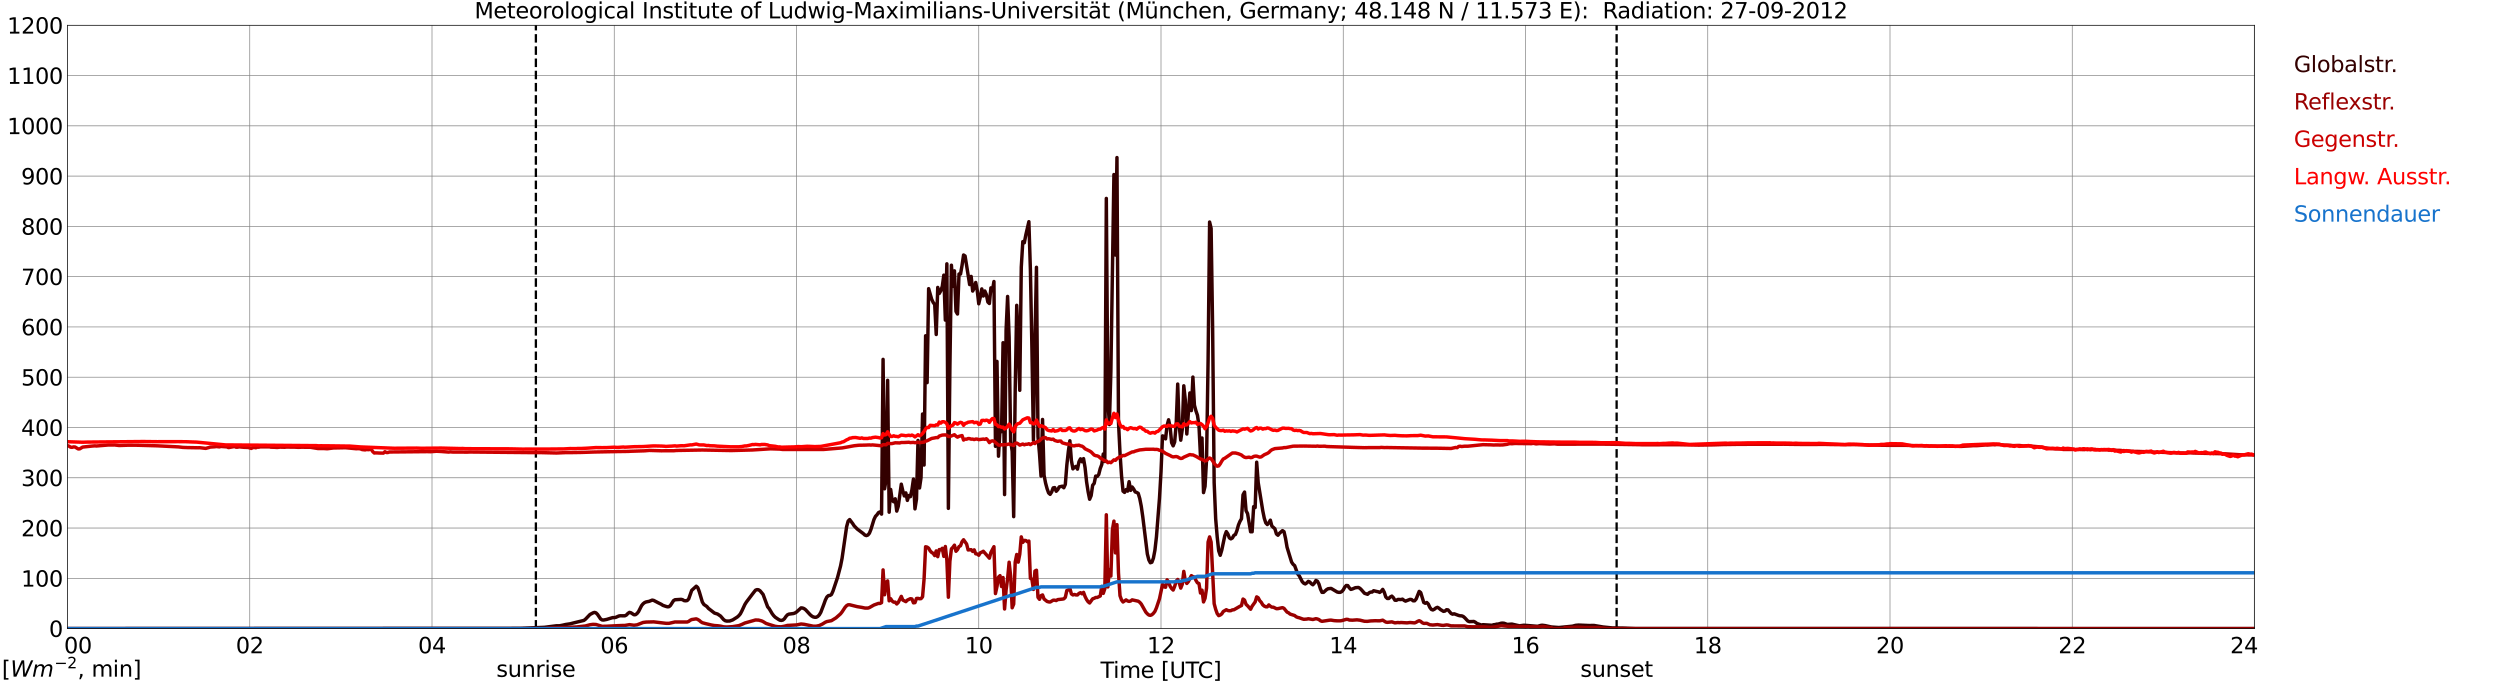 <?xml version="1.0" encoding="utf-8" standalone="no"?>
<!DOCTYPE svg PUBLIC "-//W3C//DTD SVG 1.1//EN"
  "http://www.w3.org/Graphics/SVG/1.1/DTD/svg11.dtd">
<svg xmlns:xlink="http://www.w3.org/1999/xlink" width="1085.4pt" height="296.64pt" viewBox="0 0 1085.4 296.64" xmlns="http://www.w3.org/2000/svg" version="1.1">
 <defs>
  <style type="text/css">*{stroke-linejoin: round; stroke-linecap: butt}</style>
 </defs>
 <g id="figure_1">
  <g id="patch_1">
   <path d="M 0 296.64 
L 1085.4 296.64 
L 1085.4 0 
L 0 0 
z
" style="fill: #ffffff"/>
  </g>
  <g id="axes_1">
   <g id="patch_2">
    <path d="M 29.306 272.909 
L 978.814 272.909 
L 978.814 10.976 
L 29.306 10.976 
z
" style="fill: #ffffff"/>
   </g>
   <g id="patch_3">
    <path d="M 978.814 272.909 
L 978.814 272.909 
L 978.814 10.976 
L 978.814 10.976 
z
" clip-path="url(#pb53e25e9b6)" style="fill: #d3d3d3; opacity: 0.25; stroke: #d3d3d3; stroke-linejoin: miter"/>
   </g>
   <g id="matplotlib.axis_1">
    <g id="xtick_1">
     <g id="line2d_1">
      <path d="M 29.306 272.909 
L 29.306 10.976 
" clip-path="url(#pb53e25e9b6)" style="fill: none; stroke: #808080; stroke-width: 0.3; stroke-linecap: square"/>
     </g>
     <g id="line2d_2"/>
     <g id="text_1">
      <!--    00 -->
      <g transform="translate(18.733 283.627) scale(0.095 -0.095)">
       <defs>
        <path id="DejaVuSans-20" transform="scale(0.016)"/>
        <path id="DejaVuSans-30" d="M 2034 4250 
Q 1547 4250 1301 3770 
Q 1056 3291 1056 2328 
Q 1056 1369 1301 889 
Q 1547 409 2034 409 
Q 2525 409 2770 889 
Q 3016 1369 3016 2328 
Q 3016 3291 2770 3770 
Q 2525 4250 2034 4250 
z
M 2034 4750 
Q 2819 4750 3233 4129 
Q 3647 3509 3647 2328 
Q 3647 1150 3233 529 
Q 2819 -91 2034 -91 
Q 1250 -91 836 529 
Q 422 1150 422 2328 
Q 422 3509 836 4129 
Q 1250 4750 2034 4750 
z
" transform="scale(0.016)"/>
       </defs>
       <use xlink:href="#DejaVuSans-20"/>
       <use xlink:href="#DejaVuSans-20" transform="translate(31.787 0)"/>
       <use xlink:href="#DejaVuSans-20" transform="translate(63.574 0)"/>
       <use xlink:href="#DejaVuSans-30" transform="translate(95.361 0)"/>
       <use xlink:href="#DejaVuSans-30" transform="translate(158.984 0)"/>
      </g>
     </g>
    </g>
    <g id="xtick_2">
     <g id="line2d_3">
      <path d="M 108.431 272.909 
L 108.431 10.976 
" clip-path="url(#pb53e25e9b6)" style="fill: none; stroke: #808080; stroke-width: 0.3; stroke-linecap: square"/>
     </g>
     <g id="line2d_4"/>
     <g id="text_2">
      <!-- 02 -->
      <g transform="translate(102.387 283.627) scale(0.095 -0.095)">
       <defs>
        <path id="DejaVuSans-32" d="M 1228 531 
L 3431 531 
L 3431 0 
L 469 0 
L 469 531 
Q 828 903 1448 1529 
Q 2069 2156 2228 2338 
Q 2531 2678 2651 2914 
Q 2772 3150 2772 3378 
Q 2772 3750 2511 3984 
Q 2250 4219 1831 4219 
Q 1534 4219 1204 4116 
Q 875 4013 500 3803 
L 500 4441 
Q 881 4594 1212 4672 
Q 1544 4750 1819 4750 
Q 2544 4750 2975 4387 
Q 3406 4025 3406 3419 
Q 3406 3131 3298 2873 
Q 3191 2616 2906 2266 
Q 2828 2175 2409 1742 
Q 1991 1309 1228 531 
z
" transform="scale(0.016)"/>
       </defs>
       <use xlink:href="#DejaVuSans-30"/>
       <use xlink:href="#DejaVuSans-32" transform="translate(63.623 0)"/>
      </g>
     </g>
    </g>
    <g id="xtick_3">
     <g id="line2d_5">
      <path d="M 187.557 272.909 
L 187.557 10.976 
" clip-path="url(#pb53e25e9b6)" style="fill: none; stroke: #808080; stroke-width: 0.3; stroke-linecap: square"/>
     </g>
     <g id="line2d_6"/>
     <g id="text_3">
      <!-- 04 -->
      <g transform="translate(181.513 283.627) scale(0.095 -0.095)">
       <defs>
        <path id="DejaVuSans-34" d="M 2419 4116 
L 825 1625 
L 2419 1625 
L 2419 4116 
z
M 2253 4666 
L 3047 4666 
L 3047 1625 
L 3713 1625 
L 3713 1100 
L 3047 1100 
L 3047 0 
L 2419 0 
L 2419 1100 
L 313 1100 
L 313 1709 
L 2253 4666 
z
" transform="scale(0.016)"/>
       </defs>
       <use xlink:href="#DejaVuSans-30"/>
       <use xlink:href="#DejaVuSans-34" transform="translate(63.623 0)"/>
      </g>
     </g>
    </g>
    <g id="xtick_4">
     <g id="line2d_7">
      <path d="M 266.683 272.909 
L 266.683 10.976 
" clip-path="url(#pb53e25e9b6)" style="fill: none; stroke: #808080; stroke-width: 0.3; stroke-linecap: square"/>
     </g>
     <g id="line2d_8"/>
     <g id="text_4">
      <!-- 06 -->
      <g transform="translate(260.638 283.627) scale(0.095 -0.095)">
       <defs>
        <path id="DejaVuSans-36" d="M 2113 2584 
Q 1688 2584 1439 2293 
Q 1191 2003 1191 1497 
Q 1191 994 1439 701 
Q 1688 409 2113 409 
Q 2538 409 2786 701 
Q 3034 994 3034 1497 
Q 3034 2003 2786 2293 
Q 2538 2584 2113 2584 
z
M 3366 4563 
L 3366 3988 
Q 3128 4100 2886 4159 
Q 2644 4219 2406 4219 
Q 1781 4219 1451 3797 
Q 1122 3375 1075 2522 
Q 1259 2794 1537 2939 
Q 1816 3084 2150 3084 
Q 2853 3084 3261 2657 
Q 3669 2231 3669 1497 
Q 3669 778 3244 343 
Q 2819 -91 2113 -91 
Q 1303 -91 875 529 
Q 447 1150 447 2328 
Q 447 3434 972 4092 
Q 1497 4750 2381 4750 
Q 2619 4750 2861 4703 
Q 3103 4656 3366 4563 
z
" transform="scale(0.016)"/>
       </defs>
       <use xlink:href="#DejaVuSans-30"/>
       <use xlink:href="#DejaVuSans-36" transform="translate(63.623 0)"/>
      </g>
     </g>
    </g>
    <g id="xtick_5">
     <g id="line2d_9">
      <path d="M 345.808 272.909 
L 345.808 10.976 
" clip-path="url(#pb53e25e9b6)" style="fill: none; stroke: #808080; stroke-width: 0.3; stroke-linecap: square"/>
     </g>
     <g id="line2d_10"/>
     <g id="text_5">
      <!-- 08 -->
      <g transform="translate(339.764 283.627) scale(0.095 -0.095)">
       <defs>
        <path id="DejaVuSans-38" d="M 2034 2216 
Q 1584 2216 1326 1975 
Q 1069 1734 1069 1313 
Q 1069 891 1326 650 
Q 1584 409 2034 409 
Q 2484 409 2743 651 
Q 3003 894 3003 1313 
Q 3003 1734 2745 1975 
Q 2488 2216 2034 2216 
z
M 1403 2484 
Q 997 2584 770 2862 
Q 544 3141 544 3541 
Q 544 4100 942 4425 
Q 1341 4750 2034 4750 
Q 2731 4750 3128 4425 
Q 3525 4100 3525 3541 
Q 3525 3141 3298 2862 
Q 3072 2584 2669 2484 
Q 3125 2378 3379 2068 
Q 3634 1759 3634 1313 
Q 3634 634 3220 271 
Q 2806 -91 2034 -91 
Q 1263 -91 848 271 
Q 434 634 434 1313 
Q 434 1759 690 2068 
Q 947 2378 1403 2484 
z
M 1172 3481 
Q 1172 3119 1398 2916 
Q 1625 2713 2034 2713 
Q 2441 2713 2670 2916 
Q 2900 3119 2900 3481 
Q 2900 3844 2670 4047 
Q 2441 4250 2034 4250 
Q 1625 4250 1398 4047 
Q 1172 3844 1172 3481 
z
" transform="scale(0.016)"/>
       </defs>
       <use xlink:href="#DejaVuSans-30"/>
       <use xlink:href="#DejaVuSans-38" transform="translate(63.623 0)"/>
      </g>
     </g>
    </g>
    <g id="xtick_6">
     <g id="line2d_11">
      <path d="M 424.934 272.909 
L 424.934 10.976 
" clip-path="url(#pb53e25e9b6)" style="fill: none; stroke: #808080; stroke-width: 0.3; stroke-linecap: square"/>
     </g>
     <g id="line2d_12"/>
     <g id="text_6">
      <!-- 10 -->
      <g transform="translate(418.89 283.627) scale(0.095 -0.095)">
       <defs>
        <path id="DejaVuSans-31" d="M 794 531 
L 1825 531 
L 1825 4091 
L 703 3866 
L 703 4441 
L 1819 4666 
L 2450 4666 
L 2450 531 
L 3481 531 
L 3481 0 
L 794 0 
L 794 531 
z
" transform="scale(0.016)"/>
       </defs>
       <use xlink:href="#DejaVuSans-31"/>
       <use xlink:href="#DejaVuSans-30" transform="translate(63.623 0)"/>
      </g>
     </g>
    </g>
    <g id="xtick_7">
     <g id="line2d_13">
      <path d="M 504.06 272.909 
L 504.06 10.976 
" clip-path="url(#pb53e25e9b6)" style="fill: none; stroke: #808080; stroke-width: 0.3; stroke-linecap: square"/>
     </g>
     <g id="line2d_14"/>
     <g id="text_7">
      <!-- 12 -->
      <g transform="translate(498.015 283.627) scale(0.095 -0.095)">
       <use xlink:href="#DejaVuSans-31"/>
       <use xlink:href="#DejaVuSans-32" transform="translate(63.623 0)"/>
      </g>
     </g>
    </g>
    <g id="xtick_8">
     <g id="line2d_15">
      <path d="M 583.185 272.909 
L 583.185 10.976 
" clip-path="url(#pb53e25e9b6)" style="fill: none; stroke: #808080; stroke-width: 0.3; stroke-linecap: square"/>
     </g>
     <g id="line2d_16"/>
     <g id="text_8">
      <!-- 14 -->
      <g transform="translate(577.141 283.627) scale(0.095 -0.095)">
       <use xlink:href="#DejaVuSans-31"/>
       <use xlink:href="#DejaVuSans-34" transform="translate(63.623 0)"/>
      </g>
     </g>
    </g>
    <g id="xtick_9">
     <g id="line2d_17">
      <path d="M 662.311 272.909 
L 662.311 10.976 
" clip-path="url(#pb53e25e9b6)" style="fill: none; stroke: #808080; stroke-width: 0.3; stroke-linecap: square"/>
     </g>
     <g id="line2d_18"/>
     <g id="text_9">
      <!-- 16 -->
      <g transform="translate(656.267 283.627) scale(0.095 -0.095)">
       <use xlink:href="#DejaVuSans-31"/>
       <use xlink:href="#DejaVuSans-36" transform="translate(63.623 0)"/>
      </g>
     </g>
    </g>
    <g id="xtick_10">
     <g id="line2d_19">
      <path d="M 741.437 272.909 
L 741.437 10.976 
" clip-path="url(#pb53e25e9b6)" style="fill: none; stroke: #808080; stroke-width: 0.3; stroke-linecap: square"/>
     </g>
     <g id="line2d_20"/>
     <g id="text_10">
      <!-- 18 -->
      <g transform="translate(735.392 283.627) scale(0.095 -0.095)">
       <use xlink:href="#DejaVuSans-31"/>
       <use xlink:href="#DejaVuSans-38" transform="translate(63.623 0)"/>
      </g>
     </g>
    </g>
    <g id="xtick_11">
     <g id="line2d_21">
      <path d="M 820.562 272.909 
L 820.562 10.976 
" clip-path="url(#pb53e25e9b6)" style="fill: none; stroke: #808080; stroke-width: 0.3; stroke-linecap: square"/>
     </g>
     <g id="line2d_22"/>
     <g id="text_11">
      <!-- 20 -->
      <g transform="translate(814.518 283.627) scale(0.095 -0.095)">
       <use xlink:href="#DejaVuSans-32"/>
       <use xlink:href="#DejaVuSans-30" transform="translate(63.623 0)"/>
      </g>
     </g>
    </g>
    <g id="xtick_12">
     <g id="line2d_23">
      <path d="M 899.688 272.909 
L 899.688 10.976 
" clip-path="url(#pb53e25e9b6)" style="fill: none; stroke: #808080; stroke-width: 0.3; stroke-linecap: square"/>
     </g>
     <g id="line2d_24"/>
     <g id="text_12">
      <!-- 22 -->
      <g transform="translate(893.644 283.627) scale(0.095 -0.095)">
       <use xlink:href="#DejaVuSans-32"/>
       <use xlink:href="#DejaVuSans-32" transform="translate(63.623 0)"/>
      </g>
     </g>
    </g>
    <g id="xtick_13">
     <g id="line2d_25">
      <path d="M 978.814 272.909 
L 978.814 10.976 
" clip-path="url(#pb53e25e9b6)" style="fill: none; stroke: #808080; stroke-width: 0.3; stroke-linecap: square"/>
     </g>
     <g id="line2d_26"/>
     <g id="text_13">
      <!-- 24    -->
      <g transform="translate(968.241 283.627) scale(0.095 -0.095)">
       <use xlink:href="#DejaVuSans-32"/>
       <use xlink:href="#DejaVuSans-34" transform="translate(63.623 0)"/>
       <use xlink:href="#DejaVuSans-20" transform="translate(127.246 0)"/>
       <use xlink:href="#DejaVuSans-20" transform="translate(159.033 0)"/>
       <use xlink:href="#DejaVuSans-20" transform="translate(190.82 0)"/>
      </g>
     </g>
    </g>
    <g id="text_14">
     <!-- Time [UTC] -->
     <g transform="translate(477.806 294.322) scale(0.095 -0.095)">
      <defs>
       <path id="DejaVuSans-54" d="M -19 4666 
L 3928 4666 
L 3928 4134 
L 2272 4134 
L 2272 0 
L 1638 0 
L 1638 4134 
L -19 4134 
L -19 4666 
z
" transform="scale(0.016)"/>
       <path id="DejaVuSans-69" d="M 603 3500 
L 1178 3500 
L 1178 0 
L 603 0 
L 603 3500 
z
M 603 4863 
L 1178 4863 
L 1178 4134 
L 603 4134 
L 603 4863 
z
" transform="scale(0.016)"/>
       <path id="DejaVuSans-6d" d="M 3328 2828 
Q 3544 3216 3844 3400 
Q 4144 3584 4550 3584 
Q 5097 3584 5394 3201 
Q 5691 2819 5691 2113 
L 5691 0 
L 5113 0 
L 5113 2094 
Q 5113 2597 4934 2840 
Q 4756 3084 4391 3084 
Q 3944 3084 3684 2787 
Q 3425 2491 3425 1978 
L 3425 0 
L 2847 0 
L 2847 2094 
Q 2847 2600 2669 2842 
Q 2491 3084 2119 3084 
Q 1678 3084 1418 2786 
Q 1159 2488 1159 1978 
L 1159 0 
L 581 0 
L 581 3500 
L 1159 3500 
L 1159 2956 
Q 1356 3278 1631 3431 
Q 1906 3584 2284 3584 
Q 2666 3584 2933 3390 
Q 3200 3197 3328 2828 
z
" transform="scale(0.016)"/>
       <path id="DejaVuSans-65" d="M 3597 1894 
L 3597 1613 
L 953 1613 
Q 991 1019 1311 708 
Q 1631 397 2203 397 
Q 2534 397 2845 478 
Q 3156 559 3463 722 
L 3463 178 
Q 3153 47 2828 -22 
Q 2503 -91 2169 -91 
Q 1331 -91 842 396 
Q 353 884 353 1716 
Q 353 2575 817 3079 
Q 1281 3584 2069 3584 
Q 2775 3584 3186 3129 
Q 3597 2675 3597 1894 
z
M 3022 2063 
Q 3016 2534 2758 2815 
Q 2500 3097 2075 3097 
Q 1594 3097 1305 2825 
Q 1016 2553 972 2059 
L 3022 2063 
z
" transform="scale(0.016)"/>
       <path id="DejaVuSans-5b" d="M 550 4863 
L 1875 4863 
L 1875 4416 
L 1125 4416 
L 1125 -397 
L 1875 -397 
L 1875 -844 
L 550 -844 
L 550 4863 
z
" transform="scale(0.016)"/>
       <path id="DejaVuSans-55" d="M 556 4666 
L 1191 4666 
L 1191 1831 
Q 1191 1081 1462 751 
Q 1734 422 2344 422 
Q 2950 422 3222 751 
Q 3494 1081 3494 1831 
L 3494 4666 
L 4128 4666 
L 4128 1753 
Q 4128 841 3676 375 
Q 3225 -91 2344 -91 
Q 1459 -91 1007 375 
Q 556 841 556 1753 
L 556 4666 
z
" transform="scale(0.016)"/>
       <path id="DejaVuSans-43" d="M 4122 4306 
L 4122 3641 
Q 3803 3938 3442 4084 
Q 3081 4231 2675 4231 
Q 1875 4231 1450 3742 
Q 1025 3253 1025 2328 
Q 1025 1406 1450 917 
Q 1875 428 2675 428 
Q 3081 428 3442 575 
Q 3803 722 4122 1019 
L 4122 359 
Q 3791 134 3420 21 
Q 3050 -91 2638 -91 
Q 1578 -91 968 557 
Q 359 1206 359 2328 
Q 359 3453 968 4101 
Q 1578 4750 2638 4750 
Q 3056 4750 3426 4639 
Q 3797 4528 4122 4306 
z
" transform="scale(0.016)"/>
       <path id="DejaVuSans-5d" d="M 1947 4863 
L 1947 -844 
L 622 -844 
L 622 -397 
L 1369 -397 
L 1369 4416 
L 622 4416 
L 622 4863 
L 1947 4863 
z
" transform="scale(0.016)"/>
      </defs>
      <use xlink:href="#DejaVuSans-54"/>
      <use xlink:href="#DejaVuSans-69" transform="translate(57.959 0)"/>
      <use xlink:href="#DejaVuSans-6d" transform="translate(85.742 0)"/>
      <use xlink:href="#DejaVuSans-65" transform="translate(183.154 0)"/>
      <use xlink:href="#DejaVuSans-20" transform="translate(244.678 0)"/>
      <use xlink:href="#DejaVuSans-5b" transform="translate(276.465 0)"/>
      <use xlink:href="#DejaVuSans-55" transform="translate(315.479 0)"/>
      <use xlink:href="#DejaVuSans-54" transform="translate(388.672 0)"/>
      <use xlink:href="#DejaVuSans-43" transform="translate(443.881 0)"/>
      <use xlink:href="#DejaVuSans-5d" transform="translate(513.705 0)"/>
     </g>
    </g>
   </g>
   <g id="matplotlib.axis_2">
    <g id="ytick_1">
     <g id="line2d_27">
      <path d="M 29.306 272.909 
L 978.814 272.909 
" clip-path="url(#pb53e25e9b6)" style="fill: none; stroke: #808080; stroke-width: 0.3; stroke-linecap: square"/>
     </g>
     <g id="line2d_28"/>
     <g id="text_15">
      <!-- 0 -->
      <g transform="translate(21.261 276.518) scale(0.095 -0.095)">
       <use xlink:href="#DejaVuSans-30"/>
      </g>
     </g>
    </g>
    <g id="ytick_2">
     <g id="line2d_29">
      <path d="M 29.306 251.081 
L 978.814 251.081 
" clip-path="url(#pb53e25e9b6)" style="fill: none; stroke: #808080; stroke-width: 0.3; stroke-linecap: square"/>
     </g>
     <g id="line2d_30"/>
     <g id="text_16">
      <!-- 100 -->
      <g transform="translate(9.173 254.69) scale(0.095 -0.095)">
       <use xlink:href="#DejaVuSans-31"/>
       <use xlink:href="#DejaVuSans-30" transform="translate(63.623 0)"/>
       <use xlink:href="#DejaVuSans-30" transform="translate(127.246 0)"/>
      </g>
     </g>
    </g>
    <g id="ytick_3">
     <g id="line2d_31">
      <path d="M 29.306 229.253 
L 978.814 229.253 
" clip-path="url(#pb53e25e9b6)" style="fill: none; stroke: #808080; stroke-width: 0.3; stroke-linecap: square"/>
     </g>
     <g id="line2d_32"/>
     <g id="text_17">
      <!-- 200 -->
      <g transform="translate(9.173 232.863) scale(0.095 -0.095)">
       <use xlink:href="#DejaVuSans-32"/>
       <use xlink:href="#DejaVuSans-30" transform="translate(63.623 0)"/>
       <use xlink:href="#DejaVuSans-30" transform="translate(127.246 0)"/>
      </g>
     </g>
    </g>
    <g id="ytick_4">
     <g id="line2d_33">
      <path d="M 29.306 207.426 
L 978.814 207.426 
" clip-path="url(#pb53e25e9b6)" style="fill: none; stroke: #808080; stroke-width: 0.3; stroke-linecap: square"/>
     </g>
     <g id="line2d_34"/>
     <g id="text_18">
      <!-- 300 -->
      <g transform="translate(9.173 211.035) scale(0.095 -0.095)">
       <defs>
        <path id="DejaVuSans-33" d="M 2597 2516 
Q 3050 2419 3304 2112 
Q 3559 1806 3559 1356 
Q 3559 666 3084 287 
Q 2609 -91 1734 -91 
Q 1441 -91 1130 -33 
Q 819 25 488 141 
L 488 750 
Q 750 597 1062 519 
Q 1375 441 1716 441 
Q 2309 441 2620 675 
Q 2931 909 2931 1356 
Q 2931 1769 2642 2001 
Q 2353 2234 1838 2234 
L 1294 2234 
L 1294 2753 
L 1863 2753 
Q 2328 2753 2575 2939 
Q 2822 3125 2822 3475 
Q 2822 3834 2567 4026 
Q 2313 4219 1838 4219 
Q 1578 4219 1281 4162 
Q 984 4106 628 3988 
L 628 4550 
Q 988 4650 1302 4700 
Q 1616 4750 1894 4750 
Q 2613 4750 3031 4423 
Q 3450 4097 3450 3541 
Q 3450 3153 3228 2886 
Q 3006 2619 2597 2516 
z
" transform="scale(0.016)"/>
       </defs>
       <use xlink:href="#DejaVuSans-33"/>
       <use xlink:href="#DejaVuSans-30" transform="translate(63.623 0)"/>
       <use xlink:href="#DejaVuSans-30" transform="translate(127.246 0)"/>
      </g>
     </g>
    </g>
    <g id="ytick_5">
     <g id="line2d_35">
      <path d="M 29.306 185.598 
L 978.814 185.598 
" clip-path="url(#pb53e25e9b6)" style="fill: none; stroke: #808080; stroke-width: 0.3; stroke-linecap: square"/>
     </g>
     <g id="line2d_36"/>
     <g id="text_19">
      <!-- 400 -->
      <g transform="translate(9.173 189.207) scale(0.095 -0.095)">
       <use xlink:href="#DejaVuSans-34"/>
       <use xlink:href="#DejaVuSans-30" transform="translate(63.623 0)"/>
       <use xlink:href="#DejaVuSans-30" transform="translate(127.246 0)"/>
      </g>
     </g>
    </g>
    <g id="ytick_6">
     <g id="line2d_37">
      <path d="M 29.306 163.77 
L 978.814 163.77 
" clip-path="url(#pb53e25e9b6)" style="fill: none; stroke: #808080; stroke-width: 0.3; stroke-linecap: square"/>
     </g>
     <g id="line2d_38"/>
     <g id="text_20">
      <!-- 500 -->
      <g transform="translate(9.173 167.379) scale(0.095 -0.095)">
       <defs>
        <path id="DejaVuSans-35" d="M 691 4666 
L 3169 4666 
L 3169 4134 
L 1269 4134 
L 1269 2991 
Q 1406 3038 1543 3061 
Q 1681 3084 1819 3084 
Q 2600 3084 3056 2656 
Q 3513 2228 3513 1497 
Q 3513 744 3044 326 
Q 2575 -91 1722 -91 
Q 1428 -91 1123 -41 
Q 819 9 494 109 
L 494 744 
Q 775 591 1075 516 
Q 1375 441 1709 441 
Q 2250 441 2565 725 
Q 2881 1009 2881 1497 
Q 2881 1984 2565 2268 
Q 2250 2553 1709 2553 
Q 1456 2553 1204 2497 
Q 953 2441 691 2322 
L 691 4666 
z
" transform="scale(0.016)"/>
       </defs>
       <use xlink:href="#DejaVuSans-35"/>
       <use xlink:href="#DejaVuSans-30" transform="translate(63.623 0)"/>
       <use xlink:href="#DejaVuSans-30" transform="translate(127.246 0)"/>
      </g>
     </g>
    </g>
    <g id="ytick_7">
     <g id="line2d_39">
      <path d="M 29.306 141.942 
L 978.814 141.942 
" clip-path="url(#pb53e25e9b6)" style="fill: none; stroke: #808080; stroke-width: 0.3; stroke-linecap: square"/>
     </g>
     <g id="line2d_40"/>
     <g id="text_21">
      <!-- 600 -->
      <g transform="translate(9.173 145.551) scale(0.095 -0.095)">
       <use xlink:href="#DejaVuSans-36"/>
       <use xlink:href="#DejaVuSans-30" transform="translate(63.623 0)"/>
       <use xlink:href="#DejaVuSans-30" transform="translate(127.246 0)"/>
      </g>
     </g>
    </g>
    <g id="ytick_8">
     <g id="line2d_41">
      <path d="M 29.306 120.114 
L 978.814 120.114 
" clip-path="url(#pb53e25e9b6)" style="fill: none; stroke: #808080; stroke-width: 0.3; stroke-linecap: square"/>
     </g>
     <g id="line2d_42"/>
     <g id="text_22">
      <!-- 700 -->
      <g transform="translate(9.173 123.724) scale(0.095 -0.095)">
       <defs>
        <path id="DejaVuSans-37" d="M 525 4666 
L 3525 4666 
L 3525 4397 
L 1831 0 
L 1172 0 
L 2766 4134 
L 525 4134 
L 525 4666 
z
" transform="scale(0.016)"/>
       </defs>
       <use xlink:href="#DejaVuSans-37"/>
       <use xlink:href="#DejaVuSans-30" transform="translate(63.623 0)"/>
       <use xlink:href="#DejaVuSans-30" transform="translate(127.246 0)"/>
      </g>
     </g>
    </g>
    <g id="ytick_9">
     <g id="line2d_43">
      <path d="M 29.306 98.287 
L 978.814 98.287 
" clip-path="url(#pb53e25e9b6)" style="fill: none; stroke: #808080; stroke-width: 0.3; stroke-linecap: square"/>
     </g>
     <g id="line2d_44"/>
     <g id="text_23">
      <!-- 800 -->
      <g transform="translate(9.173 101.896) scale(0.095 -0.095)">
       <use xlink:href="#DejaVuSans-38"/>
       <use xlink:href="#DejaVuSans-30" transform="translate(63.623 0)"/>
       <use xlink:href="#DejaVuSans-30" transform="translate(127.246 0)"/>
      </g>
     </g>
    </g>
    <g id="ytick_10">
     <g id="line2d_45">
      <path d="M 29.306 76.459 
L 978.814 76.459 
" clip-path="url(#pb53e25e9b6)" style="fill: none; stroke: #808080; stroke-width: 0.3; stroke-linecap: square"/>
     </g>
     <g id="line2d_46"/>
     <g id="text_24">
      <!-- 900 -->
      <g transform="translate(9.173 80.068) scale(0.095 -0.095)">
       <defs>
        <path id="DejaVuSans-39" d="M 703 97 
L 703 672 
Q 941 559 1184 500 
Q 1428 441 1663 441 
Q 2288 441 2617 861 
Q 2947 1281 2994 2138 
Q 2813 1869 2534 1725 
Q 2256 1581 1919 1581 
Q 1219 1581 811 2004 
Q 403 2428 403 3163 
Q 403 3881 828 4315 
Q 1253 4750 1959 4750 
Q 2769 4750 3195 4129 
Q 3622 3509 3622 2328 
Q 3622 1225 3098 567 
Q 2575 -91 1691 -91 
Q 1453 -91 1209 -44 
Q 966 3 703 97 
z
M 1959 2075 
Q 2384 2075 2632 2365 
Q 2881 2656 2881 3163 
Q 2881 3666 2632 3958 
Q 2384 4250 1959 4250 
Q 1534 4250 1286 3958 
Q 1038 3666 1038 3163 
Q 1038 2656 1286 2365 
Q 1534 2075 1959 2075 
z
" transform="scale(0.016)"/>
       </defs>
       <use xlink:href="#DejaVuSans-39"/>
       <use xlink:href="#DejaVuSans-30" transform="translate(63.623 0)"/>
       <use xlink:href="#DejaVuSans-30" transform="translate(127.246 0)"/>
      </g>
     </g>
    </g>
    <g id="ytick_11">
     <g id="line2d_47">
      <path d="M 29.306 54.631 
L 978.814 54.631 
" clip-path="url(#pb53e25e9b6)" style="fill: none; stroke: #808080; stroke-width: 0.3; stroke-linecap: square"/>
     </g>
     <g id="line2d_48"/>
     <g id="text_25">
      <!-- 1000 -->
      <g transform="translate(3.128 58.24) scale(0.095 -0.095)">
       <use xlink:href="#DejaVuSans-31"/>
       <use xlink:href="#DejaVuSans-30" transform="translate(63.623 0)"/>
       <use xlink:href="#DejaVuSans-30" transform="translate(127.246 0)"/>
       <use xlink:href="#DejaVuSans-30" transform="translate(190.869 0)"/>
      </g>
     </g>
    </g>
    <g id="ytick_12">
     <g id="line2d_49">
      <path d="M 29.306 32.803 
L 978.814 32.803 
" clip-path="url(#pb53e25e9b6)" style="fill: none; stroke: #808080; stroke-width: 0.3; stroke-linecap: square"/>
     </g>
     <g id="line2d_50"/>
     <g id="text_26">
      <!-- 1100 -->
      <g transform="translate(3.128 36.413) scale(0.095 -0.095)">
       <use xlink:href="#DejaVuSans-31"/>
       <use xlink:href="#DejaVuSans-31" transform="translate(63.623 0)"/>
       <use xlink:href="#DejaVuSans-30" transform="translate(127.246 0)"/>
       <use xlink:href="#DejaVuSans-30" transform="translate(190.869 0)"/>
      </g>
     </g>
    </g>
    <g id="ytick_13">
     <g id="line2d_51">
      <path d="M 29.306 10.976 
L 978.814 10.976 
" clip-path="url(#pb53e25e9b6)" style="fill: none; stroke: #808080; stroke-width: 0.3; stroke-linecap: square"/>
     </g>
     <g id="line2d_52"/>
     <g id="text_27">
      <!-- 1200 -->
      <g transform="translate(3.128 14.585) scale(0.095 -0.095)">
       <use xlink:href="#DejaVuSans-31"/>
       <use xlink:href="#DejaVuSans-32" transform="translate(63.623 0)"/>
       <use xlink:href="#DejaVuSans-30" transform="translate(127.246 0)"/>
       <use xlink:href="#DejaVuSans-30" transform="translate(190.869 0)"/>
      </g>
     </g>
    </g>
   </g>
   <g id="line2d_53">
    <path d="M 232.659 272.909 
L 232.659 10.976 
" clip-path="url(#pb53e25e9b6)" style="fill: none; stroke-dasharray: 3.7,1.6; stroke-dashoffset: 0; stroke: #000000"/>
   </g>
   <g id="line2d_54">
    <path d="M 701.874 272.909 
L 701.874 10.976 
" clip-path="url(#pb53e25e9b6)" style="fill: none; stroke-dasharray: 3.7,1.6; stroke-dashoffset: 0; stroke: #000000"/>
   </g>
   <g id="line2d_55">
    <path d="M 29.306 272.909 
L 225.801 272.806 
L 236.351 272.354 
L 241.626 271.686 
L 242.945 271.686 
L 244.264 271.429 
L 245.583 271.128 
L 247.561 270.826 
L 248.88 270.482 
L 253.495 269.362 
L 254.155 268.866 
L 256.133 266.801 
L 257.451 266.09 
L 258.111 265.876 
L 258.77 266.09 
L 259.43 266.758 
L 260.748 268.716 
L 261.408 269.148 
L 262.067 269.189 
L 263.386 268.932 
L 266.023 268.135 
L 266.683 268.157 
L 267.342 268.028 
L 268.661 267.447 
L 269.32 267.338 
L 271.298 267.36 
L 271.958 267.015 
L 272.617 266.328 
L 273.277 265.876 
L 273.936 266.048 
L 275.255 266.908 
L 275.914 266.865 
L 276.573 266.369 
L 277.233 265.531 
L 278.552 262.927 
L 279.211 262.13 
L 279.87 261.613 
L 280.53 261.334 
L 281.849 261.074 
L 283.167 260.537 
L 283.827 260.687 
L 285.805 261.72 
L 287.124 262.366 
L 287.783 262.818 
L 289.102 263.27 
L 289.761 263.442 
L 290.42 263.42 
L 291.08 262.861 
L 292.399 260.794 
L 293.058 260.386 
L 295.696 260.214 
L 296.355 260.364 
L 297.014 260.773 
L 297.674 260.838 
L 298.333 260.751 
L 298.992 260.063 
L 300.311 256.318 
L 302.289 254.51 
L 302.949 255.113 
L 303.608 256.92 
L 304.927 261.375 
L 305.586 262.431 
L 306.905 263.335 
L 307.564 264.132 
L 310.202 266.177 
L 311.521 266.585 
L 312.839 267.467 
L 314.158 268.997 
L 314.818 269.471 
L 315.477 269.641 
L 316.796 269.622 
L 318.114 269.148 
L 320.093 267.899 
L 320.752 267.317 
L 321.411 266.542 
L 322.071 265.293 
L 323.39 262.453 
L 324.049 261.397 
L 325.368 259.655 
L 326.686 257.911 
L 328.005 256.23 
L 328.665 255.994 
L 329.324 256.06 
L 329.983 256.49 
L 331.302 258.083 
L 333.28 263.464 
L 333.94 264.239 
L 335.258 266.457 
L 335.918 267.317 
L 336.577 267.984 
L 337.896 268.866 
L 338.555 269.255 
L 339.215 269.362 
L 339.874 269.211 
L 340.533 268.674 
L 341.193 267.705 
L 341.852 266.952 
L 342.512 266.629 
L 344.49 266.369 
L 345.149 266.133 
L 345.808 265.725 
L 347.787 263.916 
L 348.446 263.981 
L 349.105 264.239 
L 349.765 264.734 
L 351.743 266.887 
L 352.402 267.447 
L 353.062 267.834 
L 353.721 267.984 
L 354.38 267.984 
L 355.04 267.64 
L 355.699 266.974 
L 356.359 265.854 
L 357.677 262.388 
L 358.337 260.537 
L 358.996 259.201 
L 359.655 258.577 
L 360.315 258.513 
L 360.974 258.125 
L 361.634 256.662 
L 363.612 250.765 
L 364.93 245.749 
L 365.59 242.411 
L 367.568 228.677 
L 368.227 226.245 
L 368.887 225.577 
L 370.206 227.322 
L 370.865 228.332 
L 372.184 229.69 
L 374.821 231.67 
L 375.481 232.294 
L 376.14 232.53 
L 376.799 232.294 
L 377.459 231.497 
L 378.118 229.862 
L 379.437 225.556 
L 380.096 224.178 
L 380.756 223.489 
L 381.415 222.543 
L 382.074 222.24 
L 382.734 223.209 
L 383.393 156.026 
L 384.053 212.21 
L 384.712 208.12 
L 385.371 165.132 
L 386.031 222.371 
L 386.69 212.511 
L 387.349 217.268 
L 388.009 217.85 
L 388.668 216.558 
L 389.328 221.897 
L 389.987 219.808 
L 391.306 210.209 
L 391.965 213.114 
L 392.624 215.31 
L 393.284 213.996 
L 393.943 217.248 
L 394.603 215.137 
L 395.262 215.633 
L 395.921 212.597 
L 396.581 207.991 
L 397.24 220.928 
L 397.899 216.709 
L 398.559 191.221 
L 399.218 211.865 
L 399.878 207.301 
L 400.537 179.748 
L 401.196 201.899 
L 401.856 145.78 
L 402.515 166.121 
L 403.175 125.329 
L 404.493 129.915 
L 405.153 131.314 
L 405.812 132.196 
L 406.471 145.219 
L 407.131 124.792 
L 407.79 127.418 
L 408.45 126.255 
L 409.109 124.319 
L 409.768 119.453 
L 410.428 138.978 
L 411.087 114.544 
L 411.746 220.712 
L 412.406 159.686 
L 413.065 115.146 
L 413.725 124.319 
L 414.384 117.602 
L 415.043 135.189 
L 415.703 136.33 
L 416.362 118.958 
L 417.022 118.979 
L 417.681 115.234 
L 418.34 110.713 
L 419 111.143 
L 420.978 123.544 
L 421.637 120.012 
L 422.297 126.362 
L 422.956 125.093 
L 423.615 122.638 
L 424.275 126.126 
L 424.934 131.895 
L 425.593 129.053 
L 426.253 125.436 
L 426.912 128.516 
L 427.572 126.342 
L 428.231 127.87 
L 428.89 131.142 
L 429.55 131.766 
L 430.209 124.984 
L 430.869 126.17 
L 431.528 122.23 
L 432.187 193.783 
L 432.847 156.91 
L 433.506 198.068 
L 434.165 186.508 
L 434.825 187.412 
L 435.484 148.794 
L 436.144 214.729 
L 436.803 143.326 
L 437.462 128.708 
L 438.122 146.382 
L 438.781 191.48 
L 439.44 195.914 
L 440.1 224.307 
L 440.759 169.502 
L 441.419 132.563 
L 442.078 147.264 
L 442.737 169.458 
L 443.397 115.987 
L 444.056 104.901 
L 444.716 105.396 
L 445.375 101.973 
L 446.694 96.248 
L 447.353 117.019 
L 448.012 151.097 
L 448.672 191.157 
L 449.331 148.148 
L 449.991 116.052 
L 450.65 189.542 
L 451.309 197.033 
L 451.969 206.699 
L 452.628 182.116 
L 453.287 206.29 
L 453.947 209.735 
L 454.606 212.188 
L 455.266 214.018 
L 455.925 214.62 
L 456.584 213.609 
L 457.244 211.822 
L 457.903 211.693 
L 458.563 213.286 
L 459.222 212.597 
L 459.881 211.392 
L 461.2 211.09 
L 461.859 211.758 
L 462.519 210.294 
L 463.178 201.921 
L 463.838 195.935 
L 464.497 191.371 
L 465.156 199.941 
L 465.816 203.555 
L 466.475 202.868 
L 467.134 202.501 
L 467.794 203.684 
L 468.453 200.456 
L 469.113 199.207 
L 469.772 200.478 
L 470.431 199.122 
L 471.091 202.997 
L 471.75 209.196 
L 472.409 213.459 
L 473.069 216.753 
L 473.728 215.181 
L 474.388 210.66 
L 475.047 209.886 
L 475.706 206.699 
L 476.366 206.849 
L 477.025 206.011 
L 477.685 203.405 
L 478.344 201.661 
L 479.003 197.121 
L 479.663 200.371 
L 480.322 86.15 
L 480.981 173.44 
L 481.641 184.334 
L 482.3 161.236 
L 483.619 75.776 
L 484.278 110.735 
L 484.938 68.413 
L 485.597 183.149 
L 486.256 196.581 
L 486.916 206.485 
L 487.575 213.243 
L 488.235 213.782 
L 488.894 212.575 
L 489.553 213.221 
L 490.213 209.132 
L 490.872 212.898 
L 491.532 211.435 
L 492.191 212.317 
L 492.85 213.566 
L 493.51 213.804 
L 494.169 214.19 
L 494.828 216.429 
L 495.488 219.787 
L 496.147 224.373 
L 498.125 240.495 
L 498.785 243.101 
L 499.444 244.328 
L 500.103 244.09 
L 500.763 242.326 
L 501.422 238.86 
L 502.082 233.069 
L 503.4 216.279 
L 504.06 204.933 
L 504.719 189.241 
L 505.379 189.479 
L 506.038 190.533 
L 506.697 184.72 
L 507.357 182.245 
L 508.016 185.388 
L 508.675 192.19 
L 509.335 193.567 
L 509.994 191.889 
L 510.654 184.096 
L 511.313 166.745 
L 511.972 185.065 
L 512.632 191.114 
L 513.291 186.421 
L 513.95 167.5 
L 514.61 173.634 
L 515.269 188.422 
L 516.588 170.6 
L 517.247 178.264 
L 517.907 163.711 
L 518.566 175.895 
L 519.226 178.392 
L 519.885 180.287 
L 520.544 184.786 
L 521.204 198.131 
L 521.863 190.166 
L 522.522 213.867 
L 523.182 211.156 
L 523.841 199.38 
L 524.501 156.586 
L 525.16 96.399 
L 525.819 99.153 
L 526.479 142.959 
L 527.138 209.562 
L 527.797 225.254 
L 528.457 233.091 
L 529.116 239.161 
L 529.776 241.077 
L 530.435 238.882 
L 531.754 232.617 
L 532.413 230.81 
L 533.073 231.777 
L 533.732 233.521 
L 534.391 233.951 
L 535.051 233.564 
L 535.71 232.401 
L 536.369 232.058 
L 537.029 230.336 
L 537.688 227.924 
L 538.348 226.352 
L 539.007 225.233 
L 539.666 214.836 
L 540.326 213.631 
L 540.985 221.703 
L 541.644 222.995 
L 542.963 230.873 
L 543.623 230.873 
L 544.282 219.959 
L 544.941 220.348 
L 545.601 200.672 
L 546.26 209.519 
L 548.238 221.747 
L 548.898 224.997 
L 549.557 227.02 
L 550.216 227.73 
L 550.876 226.977 
L 551.535 225.835 
L 552.195 228.398 
L 553.513 229.581 
L 554.173 231.82 
L 554.832 232.379 
L 555.491 231.541 
L 556.81 230.377 
L 557.47 230.851 
L 558.129 233.759 
L 558.788 237.589 
L 560.107 241.916 
L 560.766 244.048 
L 561.426 245.015 
L 562.085 245.576 
L 563.404 249.171 
L 564.063 249.968 
L 565.382 252.528 
L 566.042 253.218 
L 566.701 253.519 
L 567.36 253.067 
L 568.02 252.399 
L 568.679 252.701 
L 569.338 253.432 
L 569.998 253.886 
L 570.657 253.152 
L 571.317 252.013 
L 571.976 252.334 
L 572.635 253.583 
L 573.295 255.737 
L 573.954 257.178 
L 574.613 257.178 
L 575.932 255.994 
L 576.592 255.606 
L 577.91 255.455 
L 580.548 257.027 
L 581.207 257.178 
L 581.867 257.178 
L 582.526 256.854 
L 583.185 256.123 
L 583.845 254.897 
L 584.504 254.187 
L 585.164 254.25 
L 585.823 255.22 
L 586.482 255.888 
L 587.142 255.715 
L 588.46 255.154 
L 589.779 255.047 
L 590.439 255.436 
L 591.098 256.08 
L 592.417 257.588 
L 593.736 258.018 
L 594.395 257.394 
L 595.054 257.071 
L 595.714 257.049 
L 596.373 256.468 
L 597.692 256.791 
L 598.351 256.92 
L 599.011 257.199 
L 599.67 256.704 
L 600.329 255.888 
L 600.989 257.114 
L 601.648 259.181 
L 602.307 259.825 
L 602.967 259.825 
L 603.626 259.181 
L 604.286 258.815 
L 604.945 259.483 
L 605.604 260.58 
L 606.264 260.644 
L 606.923 260.236 
L 608.242 260.299 
L 608.901 260.126 
L 609.561 260.644 
L 610.22 260.989 
L 611.539 260.471 
L 612.198 260.214 
L 612.858 260.299 
L 613.517 260.838 
L 614.176 260.838 
L 614.836 260.063 
L 616.154 256.769 
L 616.814 257.265 
L 618.133 261.569 
L 618.792 261.914 
L 619.451 261.591 
L 620.111 262.259 
L 620.77 263.702 
L 621.429 264.584 
L 622.089 264.819 
L 622.748 264.496 
L 623.408 263.959 
L 624.067 263.68 
L 624.726 264.045 
L 625.386 264.627 
L 626.705 265.424 
L 627.364 265.293 
L 628.023 264.712 
L 628.683 264.8 
L 630.001 266.328 
L 630.661 266.651 
L 631.32 266.478 
L 633.298 267.21 
L 633.958 267.36 
L 634.617 267.382 
L 635.276 267.64 
L 635.936 268.201 
L 637.255 269.622 
L 637.914 269.901 
L 639.892 269.814 
L 640.552 270.159 
L 641.211 270.676 
L 643.189 271.385 
L 643.848 271.213 
L 647.145 271.429 
L 647.805 271.473 
L 648.464 271.235 
L 649.123 271.171 
L 649.783 270.977 
L 650.442 270.955 
L 651.761 270.569 
L 652.42 270.525 
L 653.08 270.61 
L 654.399 271.106 
L 656.377 270.955 
L 659.674 271.708 
L 661.652 271.451 
L 667.586 271.924 
L 668.905 271.536 
L 669.564 271.451 
L 670.883 271.623 
L 673.521 272.204 
L 676.817 272.442 
L 682.752 271.859 
L 684.071 271.494 
L 685.389 271.385 
L 690.005 271.579 
L 691.983 271.536 
L 695.939 272.204 
L 699.896 272.612 
L 705.171 272.699 
L 707.149 272.784 
L 709.786 272.872 
L 978.154 272.909 
L 978.154 272.909 
" clip-path="url(#pb53e25e9b6)" style="fill: none; stroke: #330000; stroke-width: 1.5; stroke-linecap: square"/>
   </g>
   <g id="line2d_56">
    <path d="M 29.306 272.909 
L 237.011 272.909 
L 237.67 272.704 
L 250.198 272.208 
L 254.155 271.778 
L 256.133 271.239 
L 257.451 271.067 
L 258.77 271.132 
L 261.408 271.929 
L 263.386 271.885 
L 268.002 271.649 
L 269.98 271.562 
L 271.298 271.54 
L 273.277 271.198 
L 275.255 271.455 
L 276.573 271.283 
L 277.892 270.765 
L 279.211 270.25 
L 280.53 270.078 
L 283.827 269.99 
L 289.102 270.615 
L 290.42 270.637 
L 293.058 270.034 
L 298.333 270.056 
L 298.992 269.798 
L 299.652 269.303 
L 300.311 268.98 
L 302.289 268.679 
L 302.949 268.958 
L 303.608 269.366 
L 304.267 269.949 
L 304.927 270.357 
L 306.246 270.724 
L 308.883 271.348 
L 310.202 271.584 
L 311.521 271.671 
L 312.839 271.841 
L 314.158 272.145 
L 315.477 272.23 
L 318.114 272.058 
L 320.752 271.628 
L 322.071 271.11 
L 323.39 270.486 
L 328.005 269.174 
L 329.324 269.216 
L 330.643 269.56 
L 331.302 269.862 
L 332.621 270.68 
L 333.94 271.11 
L 336.577 271.929 
L 337.896 272.101 
L 339.215 272.123 
L 340.533 271.885 
L 341.852 271.54 
L 345.808 271.326 
L 347.787 270.916 
L 349.105 271.047 
L 353.062 271.863 
L 354.38 271.863 
L 355.699 271.584 
L 357.018 270.96 
L 358.337 270.141 
L 358.996 269.862 
L 360.974 269.475 
L 362.952 268.249 
L 364.93 266.505 
L 365.59 265.664 
L 366.909 263.663 
L 367.568 262.951 
L 368.227 262.565 
L 368.887 262.565 
L 372.184 263.383 
L 374.162 263.706 
L 375.481 263.986 
L 376.799 264.007 
L 377.459 263.791 
L 379.437 262.672 
L 381.415 261.962 
L 382.074 262.006 
L 382.734 261.639 
L 383.393 247.431 
L 384.053 258.217 
L 384.712 252.771 
L 385.371 252.21 
L 386.031 260.842 
L 386.69 259.939 
L 387.349 260.949 
L 388.009 261.445 
L 388.668 261.423 
L 389.328 262.22 
L 389.987 261.552 
L 391.306 258.926 
L 391.965 260.519 
L 393.284 261.209 
L 393.943 260.541 
L 395.262 259.917 
L 395.921 260.046 
L 396.581 261.724 
L 397.24 261.639 
L 397.899 259.832 
L 398.559 259.788 
L 399.218 259.961 
L 399.878 259.895 
L 400.537 259.12 
L 401.196 251.393 
L 401.856 237.38 
L 402.515 237.53 
L 403.175 238.004 
L 403.834 239.165 
L 404.493 239.855 
L 405.153 240.241 
L 405.812 241.211 
L 406.471 239.187 
L 407.131 241.684 
L 407.79 238.606 
L 408.45 238.713 
L 409.109 238.046 
L 409.768 241.555 
L 410.428 237.271 
L 411.087 243.212 
L 411.746 259.293 
L 412.406 243.708 
L 413.065 238.305 
L 413.725 237.615 
L 414.384 236.69 
L 415.043 239.338 
L 415.703 238.628 
L 416.362 237.314 
L 417.022 236.948 
L 417.681 235.184 
L 418.34 234.344 
L 419.659 236.195 
L 420.318 238.757 
L 421.637 238.648 
L 422.297 239.403 
L 422.956 238.735 
L 423.615 240.436 
L 424.275 240.521 
L 424.934 241.06 
L 425.593 239.984 
L 426.253 239.724 
L 426.912 239.338 
L 428.89 241.555 
L 429.55 242.33 
L 430.209 239.875 
L 431.528 237.358 
L 432.187 257.699 
L 432.847 254.665 
L 433.506 250.553 
L 434.165 249.929 
L 434.825 254.643 
L 435.484 250.747 
L 436.144 264.394 
L 436.803 256.149 
L 437.462 251.177 
L 438.122 244.094 
L 438.781 250.123 
L 439.44 263.879 
L 440.1 262.285 
L 440.759 244.074 
L 441.419 240.737 
L 442.078 244.053 
L 442.737 240.652 
L 443.397 233.095 
L 444.056 235.463 
L 444.716 234.623 
L 445.375 234.667 
L 446.034 235.184 
L 446.694 234.902 
L 447.353 251.07 
L 448.012 251.478 
L 448.672 255.914 
L 449.331 247.927 
L 449.991 247.582 
L 450.65 259.336 
L 451.309 260.196 
L 451.969 258.625 
L 452.628 258.302 
L 453.287 260.068 
L 454.606 261.122 
L 455.266 261.316 
L 455.925 261.382 
L 457.244 260.585 
L 457.903 260.585 
L 458.563 260.735 
L 459.222 260.325 
L 461.2 260.111 
L 461.859 260.002 
L 462.519 259.336 
L 463.178 256.387 
L 463.838 256.106 
L 464.497 255.462 
L 465.156 257.85 
L 465.816 258.302 
L 466.475 258.088 
L 467.134 258.302 
L 467.794 258.302 
L 468.453 257.636 
L 469.113 257.313 
L 469.772 257.806 
L 470.431 257.182 
L 471.091 258.97 
L 471.75 260.303 
L 472.409 261.251 
L 473.069 261.79 
L 474.388 259.961 
L 475.047 259.766 
L 475.706 259.4 
L 476.366 259.4 
L 477.685 258.753 
L 478.344 254.643 
L 479.003 257.614 
L 479.663 255.612 
L 480.322 223.495 
L 480.981 254.816 
L 481.641 247.281 
L 482.3 250.101 
L 482.96 230.039 
L 483.619 226.25 
L 484.278 240.047 
L 484.938 227.778 
L 485.597 248.724 
L 486.256 258.625 
L 486.916 260.476 
L 487.575 261.36 
L 488.894 260.456 
L 489.553 260.908 
L 490.213 261.1 
L 490.872 260.928 
L 491.532 260.434 
L 494.169 261.015 
L 494.828 261.489 
L 495.488 262.242 
L 497.466 265.751 
L 498.125 266.483 
L 498.785 267.02 
L 499.444 267.17 
L 500.103 266.891 
L 500.763 266.288 
L 501.422 265.428 
L 502.082 263.898 
L 503.4 259.961 
L 504.719 253.718 
L 505.379 254.772 
L 506.038 254.966 
L 506.697 251.736 
L 507.357 252.727 
L 508.016 254.515 
L 508.675 255.525 
L 509.335 256.171 
L 509.994 254.578 
L 510.654 252.341 
L 511.313 251.585 
L 511.972 253.094 
L 512.632 255.331 
L 513.291 253.674 
L 513.95 248.078 
L 514.61 252.059 
L 515.269 253.307 
L 515.929 252.533 
L 517.247 249.929 
L 517.907 250.359 
L 518.566 250.553 
L 519.226 251.974 
L 519.885 253.05 
L 520.544 253.329 
L 521.204 257.463 
L 521.863 256.237 
L 522.522 261.338 
L 523.182 259.744 
L 523.841 255.331 
L 524.501 235.354 
L 525.16 233.095 
L 525.819 235.376 
L 527.138 262.091 
L 527.797 264.544 
L 528.457 266.395 
L 529.116 267.279 
L 529.776 267.02 
L 530.435 266.526 
L 531.094 265.492 
L 532.413 264.717 
L 533.073 265.062 
L 533.732 265.169 
L 534.391 265.127 
L 535.051 264.782 
L 535.71 264.739 
L 538.348 263.211 
L 539.007 262.91 
L 539.666 260.089 
L 540.326 260.519 
L 540.985 262.392 
L 541.644 262.995 
L 542.963 264.503 
L 543.623 263.167 
L 544.941 261.338 
L 545.601 259.142 
L 546.26 259.528 
L 546.919 260.777 
L 547.579 261.489 
L 548.238 262.586 
L 548.898 263.145 
L 549.557 263.446 
L 550.216 263.446 
L 550.876 262.63 
L 551.535 263.211 
L 552.195 263.597 
L 552.854 263.619 
L 554.173 264.265 
L 554.832 264.243 
L 556.81 263.813 
L 557.47 264.136 
L 558.788 265.751 
L 559.448 266.053 
L 560.107 266.611 
L 562.085 267.236 
L 562.745 267.775 
L 563.404 268.054 
L 564.063 268.205 
L 565.382 268.679 
L 566.042 268.873 
L 567.36 268.786 
L 568.02 268.635 
L 569.998 268.958 
L 571.317 268.613 
L 571.976 268.742 
L 572.635 269.002 
L 573.295 269.517 
L 573.954 269.755 
L 577.251 269.259 
L 577.91 269.237 
L 579.229 269.453 
L 580.548 269.539 
L 581.867 269.539 
L 582.526 269.453 
L 584.504 268.892 
L 585.164 268.914 
L 585.823 269.194 
L 587.142 269.259 
L 589.12 269.109 
L 590.439 269.259 
L 592.417 269.733 
L 593.736 269.755 
L 595.054 269.582 
L 597.032 269.497 
L 599.011 269.539 
L 600.329 269.259 
L 601.648 270.078 
L 602.307 270.207 
L 604.286 269.99 
L 605.604 270.423 
L 606.923 270.272 
L 607.582 270.357 
L 608.242 270.272 
L 610.879 270.423 
L 612.198 270.272 
L 614.176 270.442 
L 614.836 270.163 
L 615.495 269.755 
L 616.154 269.497 
L 616.814 269.798 
L 617.473 270.357 
L 618.133 270.658 
L 619.451 270.615 
L 620.77 271.239 
L 622.089 271.37 
L 624.067 271.176 
L 626.045 271.499 
L 626.705 271.521 
L 628.023 271.304 
L 628.683 271.37 
L 630.001 271.734 
L 635.936 271.756 
L 637.255 272.101 
L 644.508 272.164 
L 647.145 272.359 
L 649.123 272.145 
L 651.102 271.778 
L 651.761 271.671 
L 655.058 271.951 
L 657.036 271.929 
L 660.992 272.014 
L 662.311 272.101 
L 663.63 272.014 
L 664.289 272.145 
L 668.905 272.123 
L 669.564 271.992 
L 670.883 272.101 
L 672.202 272.359 
L 673.521 272.488 
L 674.18 272.909 
L 678.796 272.909 
L 679.455 272.424 
L 680.774 272.402 
L 682.752 272.424 
L 684.071 272.274 
L 686.049 272.295 
L 688.027 272.424 
L 693.961 272.466 
L 697.918 272.909 
L 978.154 272.909 
L 978.154 272.909 
" clip-path="url(#pb53e25e9b6)" style="fill: none; stroke: #990000; stroke-width: 1.5; stroke-linecap: square"/>
   </g>
   <g id="line2d_57">
    <path d="M 29.306 193.456 
L 29.965 193.72 
L 30.625 194.137 
L 31.284 194.213 
L 31.943 194.028 
L 32.603 194.078 
L 33.921 194.901 
L 34.581 194.894 
L 35.9 194.104 
L 39.856 193.676 
L 41.175 193.569 
L 41.834 193.633 
L 47.109 193.192 
L 49.747 193.189 
L 51.725 193.423 
L 55.681 193.288 
L 57 193.296 
L 59.637 193.307 
L 68.209 193.552 
L 77.441 194.019 
L 79.419 194.244 
L 81.397 194.32 
L 86.013 194.405 
L 86.672 194.37 
L 89.309 194.676 
L 90.628 194.316 
L 91.288 194.102 
L 93.266 193.975 
L 93.925 193.855 
L 95.244 194.023 
L 95.903 193.831 
L 97.222 193.925 
L 98.541 194.019 
L 99.2 194.338 
L 101.838 193.851 
L 102.497 194.172 
L 103.156 194.15 
L 103.816 194.004 
L 105.794 194.198 
L 107.772 194.27 
L 109.091 194.682 
L 109.75 194.331 
L 110.41 194.272 
L 111.069 194.403 
L 111.728 194.143 
L 112.388 194.148 
L 113.047 194.006 
L 117.003 194.01 
L 117.663 194.165 
L 118.982 194.183 
L 120.3 194.276 
L 121.619 194.13 
L 123.597 194.189 
L 124.257 194.108 
L 126.235 194.119 
L 128.213 194.148 
L 129.532 194.228 
L 130.85 194.163 
L 134.807 194.2 
L 138.104 194.748 
L 139.422 194.752 
L 140.741 194.746 
L 142.06 194.837 
L 144.697 194.495 
L 149.972 194.383 
L 154.588 194.82 
L 155.907 194.783 
L 156.566 194.92 
L 157.226 195.189 
L 158.544 195.333 
L 159.204 195.139 
L 159.863 195.241 
L 161.182 195.062 
L 161.841 196.071 
L 162.501 196.68 
L 163.16 196.619 
L 165.138 196.708 
L 166.457 196.726 
L 167.116 196.117 
L 167.776 196.461 
L 168.435 196.461 
L 169.094 196.241 
L 171.073 196.224 
L 185.579 196.077 
L 186.898 196.121 
L 189.535 195.916 
L 191.513 196.021 
L 193.492 196.173 
L 194.81 196.28 
L 195.47 196.175 
L 196.788 196.28 
L 199.426 196.263 
L 202.723 196.302 
L 204.042 196.245 
L 230.417 196.503 
L 234.373 196.494 
L 241.626 196.675 
L 245.583 196.505 
L 247.561 196.509 
L 252.176 196.435 
L 258.111 196.245 
L 267.342 196.064 
L 272.617 195.986 
L 273.936 195.918 
L 279.87 195.726 
L 281.849 195.553 
L 287.124 195.711 
L 289.102 195.691 
L 291.08 195.689 
L 292.399 195.706 
L 293.717 195.575 
L 304.927 195.379 
L 317.455 195.61 
L 326.686 195.361 
L 334.599 194.859 
L 338.555 194.988 
L 339.874 195.15 
L 357.677 195.132 
L 365.59 194.473 
L 368.227 194.012 
L 369.546 193.755 
L 370.865 193.523 
L 372.843 193.305 
L 375.481 193.255 
L 377.459 193.172 
L 378.118 193.242 
L 378.777 193.163 
L 382.734 193.534 
L 383.393 193.034 
L 384.712 193.107 
L 385.371 192.46 
L 386.69 192.607 
L 387.349 192.565 
L 388.668 192.244 
L 390.646 192.308 
L 391.306 192.118 
L 392.624 192.118 
L 394.603 192.006 
L 395.262 192.161 
L 396.581 192.061 
L 397.24 192.216 
L 398.559 192.002 
L 399.218 192.179 
L 401.196 191.945 
L 401.856 191.522 
L 402.515 191.356 
L 404.493 190.354 
L 405.812 190.12 
L 406.471 189.974 
L 407.131 190.009 
L 407.79 189.326 
L 409.109 188.885 
L 410.428 188.811 
L 411.087 188.99 
L 411.746 189.485 
L 412.406 189.516 
L 414.384 188.739 
L 415.043 189.357 
L 415.703 189.793 
L 416.362 189.446 
L 417.681 189.105 
L 418.34 191.05 
L 419 190.64 
L 419.659 190.688 
L 420.318 190.391 
L 420.978 190.433 
L 421.637 190.673 
L 422.297 190.629 
L 422.956 190.854 
L 423.615 190.618 
L 424.275 190.64 
L 424.934 190.876 
L 426.912 190.62 
L 427.572 190.753 
L 428.231 190.474 
L 428.89 191.133 
L 429.55 192.161 
L 430.209 191.581 
L 430.869 191.397 
L 431.528 191.539 
L 433.506 193.242 
L 434.165 193.303 
L 434.825 193.072 
L 435.484 193.168 
L 436.144 193.03 
L 436.803 193.08 
L 438.122 192.755 
L 438.781 193.056 
L 439.44 193.168 
L 440.1 193.425 
L 440.759 192.495 
L 441.419 192.364 
L 442.078 192.725 
L 442.737 193.255 
L 444.056 192.781 
L 444.716 193.122 
L 445.375 192.875 
L 446.034 192.873 
L 446.694 192.646 
L 447.353 193.045 
L 448.672 192.205 
L 449.331 192.574 
L 449.991 191.854 
L 450.65 191.714 
L 451.309 191.36 
L 451.969 190.679 
L 452.628 190.173 
L 453.287 189.979 
L 453.947 189.998 
L 454.606 190.592 
L 455.266 190.472 
L 456.584 190.777 
L 457.244 190.657 
L 457.903 191.223 
L 459.222 191.622 
L 459.881 191.48 
L 460.541 191.476 
L 461.2 192.268 
L 463.178 192.807 
L 463.838 192.725 
L 464.497 192.956 
L 465.816 193.558 
L 466.475 193.574 
L 467.134 193.371 
L 467.794 193.371 
L 468.453 193.259 
L 469.113 193.571 
L 469.772 193.7 
L 470.431 194.146 
L 471.091 194.851 
L 473.069 195.804 
L 473.728 196.221 
L 475.047 197.559 
L 475.706 197.828 
L 476.366 197.92 
L 477.025 198.197 
L 477.685 198.83 
L 479.003 199.642 
L 479.663 200.122 
L 480.322 200.115 
L 480.981 200.873 
L 481.641 200.624 
L 482.3 200.868 
L 483.619 199.648 
L 484.278 199.858 
L 484.938 199.109 
L 486.256 198.317 
L 486.916 198.131 
L 487.575 197.738 
L 488.235 197.815 
L 491.532 196.213 
L 492.191 196.173 
L 492.85 195.874 
L 494.828 195.335 
L 496.147 195.209 
L 497.466 195.054 
L 500.763 195.034 
L 501.422 195.13 
L 502.082 195.088 
L 502.741 195.189 
L 503.4 195.505 
L 504.06 195.625 
L 504.719 195.894 
L 506.038 196.828 
L 508.016 197.769 
L 508.675 198.162 
L 509.335 198.365 
L 510.654 198.203 
L 511.313 198.382 
L 511.972 198.795 
L 512.632 199.055 
L 513.291 198.952 
L 513.95 198.5 
L 516.588 197.339 
L 517.247 197.494 
L 517.907 197.503 
L 519.226 198.109 
L 521.204 199.262 
L 521.863 199.447 
L 523.182 200.126 
L 523.841 199.956 
L 524.501 199.205 
L 525.16 198.852 
L 525.819 199.194 
L 526.479 200.078 
L 527.138 201.165 
L 527.797 201.925 
L 528.457 202.416 
L 529.116 202.268 
L 529.776 201.388 
L 530.435 200.207 
L 531.094 199.268 
L 531.754 198.959 
L 535.051 196.662 
L 536.369 196.667 
L 537.688 197.009 
L 539.007 197.553 
L 539.666 198.103 
L 540.326 198.502 
L 540.985 198.664 
L 542.304 198.481 
L 542.963 198.703 
L 543.623 198.601 
L 544.282 198.177 
L 544.941 198.037 
L 545.601 198.037 
L 546.919 198.474 
L 547.579 198.352 
L 548.898 197.428 
L 550.216 196.852 
L 550.876 196.444 
L 551.535 195.759 
L 552.195 195.261 
L 553.513 194.765 
L 556.81 194.49 
L 557.47 194.329 
L 558.129 194.342 
L 561.426 193.709 
L 566.042 193.65 
L 571.317 193.744 
L 571.976 193.646 
L 572.635 193.753 
L 575.273 193.724 
L 575.932 193.851 
L 577.251 193.903 
L 586.482 194.198 
L 587.801 194.242 
L 592.417 194.375 
L 594.395 194.331 
L 599.011 194.324 
L 599.67 194.235 
L 600.989 194.32 
L 602.307 194.305 
L 616.154 194.534 
L 617.473 194.554 
L 624.067 194.6 
L 625.386 194.621 
L 630.001 194.711 
L 631.98 194.272 
L 632.639 194.368 
L 633.298 193.827 
L 633.958 193.744 
L 634.617 193.866 
L 635.936 193.711 
L 637.255 193.726 
L 643.848 193.056 
L 645.167 193.087 
L 647.145 193.126 
L 648.464 193.203 
L 649.783 193.161 
L 651.102 193.198 
L 652.42 193.174 
L 654.399 192.895 
L 655.058 192.677 
L 655.717 192.6 
L 656.377 192.661 
L 657.695 192.532 
L 659.674 192.567 
L 664.949 192.618 
L 665.608 192.452 
L 666.927 192.727 
L 668.246 192.591 
L 672.861 192.79 
L 674.839 192.687 
L 676.158 192.851 
L 695.28 192.829 
L 697.918 192.851 
L 711.765 193.065 
L 713.083 193.124 
L 726.271 193.087 
L 728.249 193.078 
L 737.48 193.253 
L 744.074 193.152 
L 748.031 193.013 
L 755.284 192.906 
L 774.406 192.871 
L 780.34 192.949 
L 784.296 192.984 
L 792.209 192.941 
L 794.847 193 
L 801.44 193.078 
L 804.737 193.032 
L 817.925 193.331 
L 827.816 193.362 
L 835.728 193.595 
L 851.553 193.812 
L 855.51 193.587 
L 856.828 193.482 
L 858.147 193.502 
L 862.103 193.196 
L 862.763 193.24 
L 865.4 193.043 
L 866.06 193.137 
L 866.719 193.01 
L 868.697 193.08 
L 870.016 193.205 
L 872.653 193.292 
L 873.972 193.478 
L 876.61 193.386 
L 878.588 193.626 
L 879.907 193.504 
L 885.841 194.036 
L 886.5 194.139 
L 887.16 194.416 
L 888.479 194.473 
L 891.116 194.816 
L 893.094 194.944 
L 895.072 194.923 
L 895.732 195.147 
L 902.326 195.136 
L 904.963 195.219 
L 905.622 195.11 
L 906.282 195.233 
L 906.941 195.136 
L 907.601 195.287 
L 908.26 195.108 
L 909.579 195.078 
L 910.238 195.222 
L 914.194 195.3 
L 914.854 195.191 
L 915.513 195.451 
L 916.832 195.348 
L 917.491 195.468 
L 918.151 195.355 
L 918.81 195.494 
L 920.129 195.523 
L 920.788 195.54 
L 921.448 195.697 
L 922.107 195.612 
L 922.766 195.811 
L 924.085 195.769 
L 926.723 195.983 
L 928.041 195.979 
L 945.845 196.643 
L 949.801 196.667 
L 951.12 196.597 
L 951.779 196.68 
L 953.098 196.723 
L 966.285 197.027 
L 972.879 197.455 
L 978.154 197.535 
L 978.154 197.535 
" clip-path="url(#pb53e25e9b6)" style="fill: none; stroke: #cc0000; stroke-width: 1.5; stroke-linecap: square"/>
   </g>
   <g id="line2d_58">
    <path d="M 29.306 191.775 
L 35.9 191.995 
L 37.878 191.932 
L 39.197 191.919 
L 62.275 191.696 
L 63.594 191.714 
L 68.209 191.766 
L 74.803 191.753 
L 77.441 191.738 
L 79.419 191.768 
L 80.737 191.771 
L 83.375 191.882 
L 85.353 191.947 
L 97.881 193.155 
L 137.444 193.473 
L 138.104 193.543 
L 139.422 193.526 
L 143.379 193.563 
L 151.951 193.676 
L 156.566 194.039 
L 171.073 194.608 
L 180.963 194.543 
L 182.941 194.621 
L 191.513 194.534 
L 194.151 194.6 
L 200.085 194.748 
L 200.745 194.704 
L 202.063 194.796 
L 221.186 194.864 
L 223.164 194.903 
L 225.142 194.949 
L 227.12 194.99 
L 228.439 194.968 
L 231.076 194.979 
L 237.011 194.968 
L 244.923 194.894 
L 247.561 194.744 
L 250.198 194.77 
L 250.858 194.691 
L 252.176 194.713 
L 254.814 194.584 
L 258.77 194.311 
L 261.408 194.346 
L 263.386 194.327 
L 266.683 194.154 
L 268.002 194.255 
L 270.639 194.073 
L 271.298 194.156 
L 275.255 193.938 
L 279.211 193.875 
L 280.53 193.798 
L 282.508 193.663 
L 283.827 193.593 
L 287.124 193.665 
L 288.442 193.737 
L 289.102 193.818 
L 290.42 193.735 
L 291.739 193.678 
L 293.058 193.561 
L 293.717 193.681 
L 295.696 193.515 
L 297.014 193.539 
L 298.333 193.351 
L 299.652 193.152 
L 300.311 193.157 
L 302.289 192.786 
L 303.608 193.155 
L 305.586 193.179 
L 306.905 193.443 
L 307.564 193.392 
L 308.224 193.515 
L 310.202 193.571 
L 311.521 193.711 
L 312.839 193.766 
L 314.158 193.836 
L 315.477 193.897 
L 317.455 193.995 
L 320.752 193.975 
L 322.071 193.868 
L 323.39 193.6 
L 324.049 193.604 
L 325.368 193.338 
L 326.686 192.993 
L 327.346 193.03 
L 328.005 192.941 
L 329.983 193.122 
L 330.643 192.967 
L 331.961 192.954 
L 333.28 193.17 
L 333.94 193.473 
L 336.577 193.761 
L 337.896 194.052 
L 338.555 194.019 
L 339.215 194.167 
L 342.512 194.073 
L 344.49 194.032 
L 345.808 193.949 
L 346.468 193.875 
L 347.787 193.94 
L 350.424 193.757 
L 351.743 193.796 
L 353.721 193.894 
L 356.359 193.807 
L 364.93 192.222 
L 365.59 191.913 
L 366.249 191.773 
L 367.568 190.97 
L 368.227 190.697 
L 368.887 190.258 
L 369.546 190.182 
L 370.206 189.992 
L 371.524 189.955 
L 373.502 190.304 
L 374.162 190.099 
L 374.821 190.356 
L 376.799 190.363 
L 377.459 190.182 
L 378.118 190.227 
L 378.777 189.979 
L 380.096 189.802 
L 381.415 189.983 
L 382.074 190.153 
L 382.734 190.068 
L 383.393 188.254 
L 384.053 188.868 
L 384.712 188.673 
L 385.371 187.466 
L 386.031 188.61 
L 386.69 189.485 
L 387.349 189.487 
L 388.009 189.193 
L 388.668 189.446 
L 389.328 189.477 
L 389.987 189.636 
L 391.306 188.889 
L 392.624 189.062 
L 393.284 189.18 
L 394.603 188.951 
L 395.262 189.147 
L 395.921 188.887 
L 396.581 189.175 
L 397.24 189.697 
L 398.559 188.73 
L 399.218 189.186 
L 399.878 188.865 
L 400.537 188.211 
L 401.196 187.337 
L 401.856 186.183 
L 402.515 185.565 
L 403.175 185.626 
L 403.834 184.646 
L 405.812 184.825 
L 406.471 184.443 
L 407.131 184.563 
L 407.79 183.234 
L 408.45 183.705 
L 409.109 183.094 
L 409.768 183.105 
L 410.428 183.365 
L 411.087 183.974 
L 411.746 185.978 
L 413.065 184.76 
L 413.725 184.6 
L 414.384 183.487 
L 415.043 183.694 
L 415.703 184.131 
L 416.362 183.655 
L 417.022 183.358 
L 417.681 183.574 
L 418.34 184.657 
L 419 183.838 
L 419.659 183.67 
L 420.318 183.31 
L 422.297 183.05 
L 422.956 183.555 
L 423.615 183.343 
L 424.275 183.384 
L 424.934 184.225 
L 425.593 184.092 
L 426.253 182.553 
L 426.912 182.483 
L 427.572 182.638 
L 428.231 182.402 
L 428.89 182.566 
L 429.55 183.378 
L 430.209 182.367 
L 430.869 181.71 
L 431.528 181.767 
L 432.187 184.253 
L 432.847 184.454 
L 433.506 185.214 
L 434.165 185.166 
L 434.825 185.517 
L 435.484 185.441 
L 436.144 186.248 
L 436.803 185.761 
L 437.462 185.083 
L 438.122 184.122 
L 439.44 186.687 
L 440.1 187.506 
L 440.759 185.24 
L 441.419 184.271 
L 442.078 183.9 
L 442.737 183.784 
L 444.056 182.256 
L 446.034 181.378 
L 446.694 181.496 
L 447.353 183.509 
L 448.012 183.48 
L 448.672 184.046 
L 449.331 183.9 
L 449.991 182.361 
L 450.65 183.9 
L 451.309 185.118 
L 451.969 184.823 
L 452.628 185.05 
L 453.947 185.672 
L 454.606 186.611 
L 455.266 186.899 
L 456.584 187.117 
L 457.244 186.504 
L 457.903 187.22 
L 459.222 186.973 
L 460.541 186.266 
L 461.2 186.91 
L 462.519 186.892 
L 463.178 186.608 
L 463.838 185.858 
L 464.497 185.744 
L 465.156 186.731 
L 465.816 187.08 
L 466.475 187.158 
L 467.134 186.914 
L 467.794 186.375 
L 468.453 186.028 
L 469.113 186.532 
L 469.772 186.231 
L 471.091 186.973 
L 471.75 187.041 
L 472.409 186.901 
L 473.728 186.255 
L 474.388 186.405 
L 475.047 187.097 
L 476.366 186.704 
L 477.025 186.336 
L 477.685 186.344 
L 478.344 185.862 
L 479.003 185.585 
L 479.663 186.281 
L 480.322 182.291 
L 480.981 183.976 
L 481.641 183.662 
L 482.3 183.884 
L 482.96 181.363 
L 483.619 179.434 
L 484.278 181.302 
L 484.938 179.735 
L 485.597 182.487 
L 486.256 184.347 
L 486.916 185.408 
L 487.575 185.168 
L 488.235 186.041 
L 488.894 185.991 
L 489.553 186.545 
L 490.213 185.954 
L 490.872 185.685 
L 492.191 186.122 
L 492.85 185.993 
L 493.51 186.336 
L 494.169 185.768 
L 494.828 185.434 
L 495.488 185.626 
L 496.147 186.296 
L 496.807 186.587 
L 497.466 187.217 
L 498.125 187.233 
L 498.785 187.822 
L 499.444 188.086 
L 500.103 187.844 
L 500.763 187.781 
L 501.422 188.049 
L 502.082 187.425 
L 502.741 187.311 
L 504.719 185.259 
L 505.379 184.939 
L 506.697 185.107 
L 507.357 184.613 
L 508.016 184.897 
L 508.675 184.923 
L 509.335 185.126 
L 509.994 185.026 
L 510.654 184.081 
L 511.313 184.002 
L 511.972 185.017 
L 513.291 185.325 
L 513.95 183.991 
L 514.61 184.519 
L 515.269 184.476 
L 516.588 183.044 
L 517.247 183.631 
L 517.907 183.467 
L 518.566 183.507 
L 519.226 183.321 
L 519.885 184.205 
L 521.204 183.869 
L 521.863 184.356 
L 522.522 185.052 
L 523.182 186.135 
L 523.841 185.231 
L 524.501 183.555 
L 525.16 181.394 
L 525.819 180.726 
L 526.479 181.629 
L 527.138 184.611 
L 527.797 185.521 
L 529.116 186.77 
L 529.776 186.945 
L 530.435 186.947 
L 531.094 186.783 
L 531.754 187.25 
L 532.413 187.045 
L 533.073 187.148 
L 533.732 187.027 
L 534.391 187.292 
L 535.051 187.082 
L 536.369 187.239 
L 537.029 187.54 
L 539.666 186.198 
L 540.326 186.34 
L 541.644 185.971 
L 542.304 186.641 
L 542.963 187.121 
L 543.623 186.934 
L 544.282 186.488 
L 544.941 185.875 
L 545.601 185.617 
L 546.26 186.259 
L 546.919 185.882 
L 547.579 185.886 
L 548.238 186.309 
L 548.898 186.063 
L 549.557 186.093 
L 550.216 185.788 
L 550.876 185.916 
L 552.195 186.606 
L 552.854 186.846 
L 553.513 186.715 
L 554.173 186.942 
L 554.832 186.866 
L 556.81 185.879 
L 557.47 185.871 
L 558.129 186.01 
L 559.448 185.967 
L 560.107 186.098 
L 560.766 186.115 
L 561.426 186.691 
L 562.085 186.903 
L 562.745 186.781 
L 563.404 186.953 
L 564.063 186.868 
L 564.723 187.043 
L 565.382 187.481 
L 566.042 187.774 
L 567.36 187.774 
L 568.679 188.278 
L 569.338 188.169 
L 569.998 188.322 
L 573.295 188.211 
L 576.592 188.704 
L 577.251 188.758 
L 578.57 188.708 
L 579.229 188.691 
L 580.548 188.97 
L 581.207 188.868 
L 582.526 188.894 
L 583.845 188.857 
L 587.801 188.796 
L 590.439 188.686 
L 591.757 188.911 
L 593.076 188.885 
L 594.395 189.014 
L 595.714 188.983 
L 600.989 188.809 
L 602.307 188.966 
L 603.626 189.064 
L 605.604 188.999 
L 606.923 189.119 
L 608.901 189.212 
L 610.879 189.23 
L 612.858 189.134 
L 615.495 189.125 
L 616.814 188.944 
L 618.792 189.322 
L 620.111 189.269 
L 622.089 189.636 
L 628.023 189.688 
L 632.639 190.127 
L 635.936 190.459 
L 640.552 190.736 
L 641.87 190.867 
L 643.189 190.983 
L 644.508 190.998 
L 647.805 191.107 
L 651.102 191.282 
L 654.399 191.28 
L 655.058 191.428 
L 657.036 191.448 
L 659.674 191.598 
L 662.311 191.576 
L 664.289 191.683 
L 667.586 191.816 
L 671.542 191.86 
L 672.861 191.886 
L 679.455 191.963 
L 683.411 191.945 
L 686.049 192.048 
L 690.664 192.043 
L 692.643 192.068 
L 695.28 192.227 
L 699.896 192.196 
L 701.874 192.174 
L 704.511 192.375 
L 705.83 192.478 
L 707.149 192.467 
L 710.446 192.6 
L 719.018 192.591 
L 719.677 192.539 
L 720.337 192.624 
L 722.315 192.489 
L 722.974 192.511 
L 724.293 192.397 
L 726.271 192.312 
L 726.93 192.408 
L 728.249 192.391 
L 733.524 192.954 
L 749.349 192.375 
L 750.009 192.471 
L 751.327 192.377 
L 752.646 192.406 
L 753.965 192.351 
L 756.602 192.343 
L 758.581 192.279 
L 768.471 192.227 
L 769.131 192.349 
L 769.79 192.295 
L 771.109 192.358 
L 774.406 192.353 
L 777.703 192.415 
L 778.362 192.506 
L 779.681 192.408 
L 781 192.508 
L 788.912 192.574 
L 789.572 192.463 
L 792.209 192.596 
L 793.528 192.668 
L 794.847 192.718 
L 800.781 192.991 
L 802.759 192.816 
L 806.056 192.88 
L 808.694 193.004 
L 811.331 193.327 
L 815.947 193.08 
L 816.606 192.949 
L 817.925 192.943 
L 819.244 192.744 
L 819.903 192.744 
L 820.562 192.618 
L 825.837 192.698 
L 830.453 193.6 
L 831.772 193.464 
L 833.091 193.458 
L 834.409 193.408 
L 835.728 193.617 
L 836.388 193.48 
L 837.706 193.748 
L 838.366 193.595 
L 839.025 193.678 
L 840.344 193.674 
L 841.003 193.792 
L 842.322 193.696 
L 844.959 193.499 
L 845.619 193.685 
L 846.278 193.534 
L 846.938 193.622 
L 847.597 193.582 
L 848.916 193.781 
L 850.894 193.691 
L 852.213 193.231 
L 860.785 192.89 
L 863.422 192.821 
L 865.4 192.72 
L 868.038 192.818 
L 868.697 193.102 
L 869.357 193.211 
L 870.016 193.443 
L 871.335 193.403 
L 871.994 193.458 
L 872.653 193.637 
L 873.313 193.576 
L 874.632 193.814 
L 875.291 193.478 
L 875.95 193.558 
L 876.61 193.794 
L 879.247 193.626 
L 879.907 193.654 
L 880.566 193.425 
L 881.885 193.67 
L 883.204 194.41 
L 884.522 194.034 
L 885.182 194.204 
L 885.841 194.231 
L 886.5 194.095 
L 887.16 194.159 
L 888.479 194.883 
L 890.457 194.741 
L 891.116 194.6 
L 892.435 194.739 
L 893.094 194.6 
L 894.413 194.816 
L 895.072 195.03 
L 895.732 194.523 
L 896.391 194.774 
L 897.71 194.665 
L 899.029 194.807 
L 900.347 194.982 
L 901.007 195.363 
L 901.666 195.158 
L 902.326 195.136 
L 902.985 194.864 
L 903.644 195.034 
L 904.304 194.833 
L 904.963 194.831 
L 905.622 195.025 
L 906.282 194.846 
L 906.941 195.071 
L 907.601 194.92 
L 908.26 194.914 
L 908.919 195.257 
L 909.579 195.357 
L 910.898 195.2 
L 911.557 195.407 
L 912.216 195.171 
L 912.876 195.224 
L 913.535 195.154 
L 914.854 195.233 
L 915.513 195.106 
L 916.173 195.27 
L 916.832 195.564 
L 917.491 195.209 
L 918.151 195.85 
L 918.81 195.754 
L 920.788 196.272 
L 921.448 195.826 
L 922.107 196.021 
L 922.766 195.682 
L 923.426 195.658 
L 924.085 195.92 
L 924.745 195.975 
L 925.404 196.315 
L 926.063 195.997 
L 928.041 196.56 
L 928.701 196.654 
L 930.02 196.296 
L 930.679 196.396 
L 931.338 196.066 
L 931.998 195.948 
L 932.657 196.047 
L 933.976 195.831 
L 934.635 196.442 
L 935.295 196.675 
L 935.954 196.481 
L 936.613 196.121 
L 937.273 196.483 
L 939.251 195.9 
L 939.91 196.333 
L 941.888 196.651 
L 942.548 196.778 
L 943.207 196.529 
L 943.867 196.4 
L 945.185 196.647 
L 945.845 196.385 
L 946.504 196.782 
L 949.142 196.798 
L 949.801 196.193 
L 951.12 196.296 
L 951.779 196.228 
L 952.438 196.282 
L 953.098 195.97 
L 954.417 196.551 
L 955.076 196.654 
L 955.735 196.488 
L 956.395 196.577 
L 957.054 196.313 
L 957.714 196.239 
L 958.373 196.649 
L 959.692 196.924 
L 960.351 196.656 
L 961.01 196.902 
L 961.67 196.143 
L 962.329 196.328 
L 962.989 196.374 
L 963.648 196.658 
L 964.307 196.704 
L 964.967 197.243 
L 965.626 197.055 
L 966.945 197.745 
L 968.264 198.177 
L 968.923 197.992 
L 969.582 197.579 
L 970.242 198.037 
L 970.901 198.057 
L 971.561 198.315 
L 973.539 197.505 
L 974.198 197.514 
L 976.176 196.974 
L 976.836 197.219 
L 977.495 197.138 
L 978.154 197.385 
L 978.154 197.385 
" clip-path="url(#pb53e25e9b6)" style="fill: none; stroke: #ff0000; stroke-width: 1.5; stroke-linecap: square"/>
   </g>
   <g id="line2d_59">
    <path d="M 29.306 272.909 
L 382.074 272.909 
L 384.712 272.036 
L 397.24 272.036 
L 397.899 271.817 
L 398.559 271.817 
L 438.781 258.502 
L 439.44 258.502 
L 449.991 255.01 
L 451.309 255.01 
L 451.969 254.792 
L 477.685 254.792 
L 478.344 254.573 
L 479.003 254.573 
L 484.938 252.609 
L 509.994 252.609 
L 510.654 252.391 
L 512.632 252.391 
L 513.95 251.954 
L 514.61 251.954 
L 519.885 250.208 
L 523.182 250.208 
L 526.479 249.117 
L 542.963 249.117 
L 543.623 248.898 
L 544.282 248.898 
L 544.941 248.68 
L 978.154 248.68 
L 978.154 248.68 
" clip-path="url(#pb53e25e9b6)" style="fill: none; stroke: #1773cc; stroke-width: 1.5; stroke-linecap: square"/>
   </g>
   <g id="patch_4">
    <path d="M 29.306 272.909 
L 29.306 10.976 
" style="fill: none; stroke: #000000; stroke-width: 0.3; stroke-linejoin: miter; stroke-linecap: square"/>
   </g>
   <g id="patch_5">
    <path d="M 978.814 272.909 
L 978.814 10.976 
" style="fill: none; stroke: #000000; stroke-width: 0.3; stroke-linejoin: miter; stroke-linecap: square"/>
   </g>
   <g id="patch_6">
    <path d="M 29.306 272.909 
L 978.814 272.909 
" style="fill: none; stroke: #000000; stroke-width: 0.3; stroke-linejoin: miter; stroke-linecap: square"/>
   </g>
   <g id="patch_7">
    <path d="M 29.306 10.976 
L 978.814 10.976 
" style="fill: none; stroke: #000000; stroke-width: 0.3; stroke-linejoin: miter; stroke-linecap: square"/>
   </g>
   <g id="text_28">
    <!-- sunrise -->
    <g transform="translate(215.494 293.863) scale(0.095 -0.095)">
     <defs>
      <path id="DejaVuSans-73" d="M 2834 3397 
L 2834 2853 
Q 2591 2978 2328 3040 
Q 2066 3103 1784 3103 
Q 1356 3103 1142 2972 
Q 928 2841 928 2578 
Q 928 2378 1081 2264 
Q 1234 2150 1697 2047 
L 1894 2003 
Q 2506 1872 2764 1633 
Q 3022 1394 3022 966 
Q 3022 478 2636 193 
Q 2250 -91 1575 -91 
Q 1294 -91 989 -36 
Q 684 19 347 128 
L 347 722 
Q 666 556 975 473 
Q 1284 391 1588 391 
Q 1994 391 2212 530 
Q 2431 669 2431 922 
Q 2431 1156 2273 1281 
Q 2116 1406 1581 1522 
L 1381 1569 
Q 847 1681 609 1914 
Q 372 2147 372 2553 
Q 372 3047 722 3315 
Q 1072 3584 1716 3584 
Q 2034 3584 2315 3537 
Q 2597 3491 2834 3397 
z
" transform="scale(0.016)"/>
      <path id="DejaVuSans-75" d="M 544 1381 
L 544 3500 
L 1119 3500 
L 1119 1403 
Q 1119 906 1312 657 
Q 1506 409 1894 409 
Q 2359 409 2629 706 
Q 2900 1003 2900 1516 
L 2900 3500 
L 3475 3500 
L 3475 0 
L 2900 0 
L 2900 538 
Q 2691 219 2414 64 
Q 2138 -91 1772 -91 
Q 1169 -91 856 284 
Q 544 659 544 1381 
z
M 1991 3584 
L 1991 3584 
z
" transform="scale(0.016)"/>
      <path id="DejaVuSans-6e" d="M 3513 2113 
L 3513 0 
L 2938 0 
L 2938 2094 
Q 2938 2591 2744 2837 
Q 2550 3084 2163 3084 
Q 1697 3084 1428 2787 
Q 1159 2491 1159 1978 
L 1159 0 
L 581 0 
L 581 3500 
L 1159 3500 
L 1159 2956 
Q 1366 3272 1645 3428 
Q 1925 3584 2291 3584 
Q 2894 3584 3203 3211 
Q 3513 2838 3513 2113 
z
" transform="scale(0.016)"/>
      <path id="DejaVuSans-72" d="M 2631 2963 
Q 2534 3019 2420 3045 
Q 2306 3072 2169 3072 
Q 1681 3072 1420 2755 
Q 1159 2438 1159 1844 
L 1159 0 
L 581 0 
L 581 3500 
L 1159 3500 
L 1159 2956 
Q 1341 3275 1631 3429 
Q 1922 3584 2338 3584 
Q 2397 3584 2469 3576 
Q 2541 3569 2628 3553 
L 2631 2963 
z
" transform="scale(0.016)"/>
     </defs>
     <use xlink:href="#DejaVuSans-73"/>
     <use xlink:href="#DejaVuSans-75" transform="translate(52.1 0)"/>
     <use xlink:href="#DejaVuSans-6e" transform="translate(115.479 0)"/>
     <use xlink:href="#DejaVuSans-72" transform="translate(178.857 0)"/>
     <use xlink:href="#DejaVuSans-69" transform="translate(219.971 0)"/>
     <use xlink:href="#DejaVuSans-73" transform="translate(247.754 0)"/>
     <use xlink:href="#DejaVuSans-65" transform="translate(299.854 0)"/>
    </g>
   </g>
   <g id="text_29">
    <!-- sunset -->
    <g transform="translate(686.119 293.863) scale(0.095 -0.095)">
     <defs>
      <path id="DejaVuSans-74" d="M 1172 4494 
L 1172 3500 
L 2356 3500 
L 2356 3053 
L 1172 3053 
L 1172 1153 
Q 1172 725 1289 603 
Q 1406 481 1766 481 
L 2356 481 
L 2356 0 
L 1766 0 
Q 1100 0 847 248 
Q 594 497 594 1153 
L 594 3053 
L 172 3053 
L 172 3500 
L 594 3500 
L 594 4494 
L 1172 4494 
z
" transform="scale(0.016)"/>
     </defs>
     <use xlink:href="#DejaVuSans-73"/>
     <use xlink:href="#DejaVuSans-75" transform="translate(52.1 0)"/>
     <use xlink:href="#DejaVuSans-6e" transform="translate(115.479 0)"/>
     <use xlink:href="#DejaVuSans-73" transform="translate(178.857 0)"/>
     <use xlink:href="#DejaVuSans-65" transform="translate(230.957 0)"/>
     <use xlink:href="#DejaVuSans-74" transform="translate(292.48 0)"/>
    </g>
   </g>
   <g id="text_30">
    <!-- [$Wm^{-2}$, min] -->
    <g transform="translate(0.821 293.863) scale(0.095 -0.095)">
     <defs>
      <path id="DejaVuSans-Oblique-57" d="M 616 4666 
L 1228 4666 
L 1453 697 
L 3213 4666 
L 3916 4666 
L 4147 697 
L 5888 4666 
L 6528 4666 
L 4453 0 
L 3659 0 
L 3444 3891 
L 1697 0 
L 903 0 
L 616 4666 
z
" transform="scale(0.016)"/>
      <path id="DejaVuSans-Oblique-6d" d="M 5747 2113 
L 5338 0 
L 4763 0 
L 5166 2094 
Q 5191 2228 5203 2325 
Q 5216 2422 5216 2491 
Q 5216 2772 5059 2928 
Q 4903 3084 4622 3084 
Q 4203 3084 3875 2770 
Q 3547 2456 3450 1953 
L 3066 0 
L 2491 0 
L 2900 2094 
Q 2925 2209 2937 2307 
Q 2950 2406 2950 2484 
Q 2950 2769 2794 2926 
Q 2638 3084 2363 3084 
Q 1938 3084 1609 2770 
Q 1281 2456 1184 1953 
L 800 0 
L 225 0 
L 909 3500 
L 1484 3500 
L 1375 2956 
Q 1609 3263 1923 3423 
Q 2238 3584 2597 3584 
Q 2978 3584 3223 3384 
Q 3469 3184 3519 2828 
Q 3781 3197 4126 3390 
Q 4472 3584 4856 3584 
Q 5306 3584 5551 3325 
Q 5797 3066 5797 2591 
Q 5797 2488 5784 2364 
Q 5772 2241 5747 2113 
z
" transform="scale(0.016)"/>
      <path id="DejaVuSans-2212" d="M 678 2272 
L 4684 2272 
L 4684 1741 
L 678 1741 
L 678 2272 
z
" transform="scale(0.016)"/>
      <path id="DejaVuSans-2c" d="M 750 794 
L 1409 794 
L 1409 256 
L 897 -744 
L 494 -744 
L 750 256 
L 750 794 
z
" transform="scale(0.016)"/>
     </defs>
     <use xlink:href="#DejaVuSans-5b" transform="translate(0 0.766)"/>
     <use xlink:href="#DejaVuSans-Oblique-57" transform="translate(39.014 0.766)"/>
     <use xlink:href="#DejaVuSans-Oblique-6d" transform="translate(137.891 0.766)"/>
     <use xlink:href="#DejaVuSans-2212" transform="translate(239.953 39.047) scale(0.7)"/>
     <use xlink:href="#DejaVuSans-32" transform="translate(298.605 39.047) scale(0.7)"/>
     <use xlink:href="#DejaVuSans-2c" transform="translate(345.875 0.766)"/>
     <use xlink:href="#DejaVuSans-20" transform="translate(377.663 0.766)"/>
     <use xlink:href="#DejaVuSans-6d" transform="translate(409.45 0.766)"/>
     <use xlink:href="#DejaVuSans-69" transform="translate(506.862 0.766)"/>
     <use xlink:href="#DejaVuSans-6e" transform="translate(534.645 0.766)"/>
     <use xlink:href="#DejaVuSans-5d" transform="translate(598.024 0.766)"/>
    </g>
   </g>
   <g id="text_31">
    <!-- Globalstr. -->
    <g style="fill: #330000" transform="translate(995.905 31.291) scale(0.095 -0.095)">
     <defs>
      <path id="DejaVuSans-47" d="M 3809 666 
L 3809 1919 
L 2778 1919 
L 2778 2438 
L 4434 2438 
L 4434 434 
Q 4069 175 3628 42 
Q 3188 -91 2688 -91 
Q 1594 -91 976 548 
Q 359 1188 359 2328 
Q 359 3472 976 4111 
Q 1594 4750 2688 4750 
Q 3144 4750 3555 4637 
Q 3966 4525 4313 4306 
L 4313 3634 
Q 3963 3931 3569 4081 
Q 3175 4231 2741 4231 
Q 1884 4231 1454 3753 
Q 1025 3275 1025 2328 
Q 1025 1384 1454 906 
Q 1884 428 2741 428 
Q 3075 428 3337 486 
Q 3600 544 3809 666 
z
" transform="scale(0.016)"/>
      <path id="DejaVuSans-6c" d="M 603 4863 
L 1178 4863 
L 1178 0 
L 603 0 
L 603 4863 
z
" transform="scale(0.016)"/>
      <path id="DejaVuSans-6f" d="M 1959 3097 
Q 1497 3097 1228 2736 
Q 959 2375 959 1747 
Q 959 1119 1226 758 
Q 1494 397 1959 397 
Q 2419 397 2687 759 
Q 2956 1122 2956 1747 
Q 2956 2369 2687 2733 
Q 2419 3097 1959 3097 
z
M 1959 3584 
Q 2709 3584 3137 3096 
Q 3566 2609 3566 1747 
Q 3566 888 3137 398 
Q 2709 -91 1959 -91 
Q 1206 -91 779 398 
Q 353 888 353 1747 
Q 353 2609 779 3096 
Q 1206 3584 1959 3584 
z
" transform="scale(0.016)"/>
      <path id="DejaVuSans-62" d="M 3116 1747 
Q 3116 2381 2855 2742 
Q 2594 3103 2138 3103 
Q 1681 3103 1420 2742 
Q 1159 2381 1159 1747 
Q 1159 1113 1420 752 
Q 1681 391 2138 391 
Q 2594 391 2855 752 
Q 3116 1113 3116 1747 
z
M 1159 2969 
Q 1341 3281 1617 3432 
Q 1894 3584 2278 3584 
Q 2916 3584 3314 3078 
Q 3713 2572 3713 1747 
Q 3713 922 3314 415 
Q 2916 -91 2278 -91 
Q 1894 -91 1617 61 
Q 1341 213 1159 525 
L 1159 0 
L 581 0 
L 581 4863 
L 1159 4863 
L 1159 2969 
z
" transform="scale(0.016)"/>
      <path id="DejaVuSans-61" d="M 2194 1759 
Q 1497 1759 1228 1600 
Q 959 1441 959 1056 
Q 959 750 1161 570 
Q 1363 391 1709 391 
Q 2188 391 2477 730 
Q 2766 1069 2766 1631 
L 2766 1759 
L 2194 1759 
z
M 3341 1997 
L 3341 0 
L 2766 0 
L 2766 531 
Q 2569 213 2275 61 
Q 1981 -91 1556 -91 
Q 1019 -91 701 211 
Q 384 513 384 1019 
Q 384 1609 779 1909 
Q 1175 2209 1959 2209 
L 2766 2209 
L 2766 2266 
Q 2766 2663 2505 2880 
Q 2244 3097 1772 3097 
Q 1472 3097 1187 3025 
Q 903 2953 641 2809 
L 641 3341 
Q 956 3463 1253 3523 
Q 1550 3584 1831 3584 
Q 2591 3584 2966 3190 
Q 3341 2797 3341 1997 
z
" transform="scale(0.016)"/>
      <path id="DejaVuSans-2e" d="M 684 794 
L 1344 794 
L 1344 0 
L 684 0 
L 684 794 
z
" transform="scale(0.016)"/>
     </defs>
     <use xlink:href="#DejaVuSans-47"/>
     <use xlink:href="#DejaVuSans-6c" transform="translate(77.49 0)"/>
     <use xlink:href="#DejaVuSans-6f" transform="translate(105.273 0)"/>
     <use xlink:href="#DejaVuSans-62" transform="translate(166.455 0)"/>
     <use xlink:href="#DejaVuSans-61" transform="translate(229.932 0)"/>
     <use xlink:href="#DejaVuSans-6c" transform="translate(291.211 0)"/>
     <use xlink:href="#DejaVuSans-73" transform="translate(318.994 0)"/>
     <use xlink:href="#DejaVuSans-74" transform="translate(371.094 0)"/>
     <use xlink:href="#DejaVuSans-72" transform="translate(410.303 0)"/>
     <use xlink:href="#DejaVuSans-2e" transform="translate(442.291 0)"/>
    </g>
   </g>
   <g id="text_32">
    <!-- Reflexstr. -->
    <g style="fill: #990000" transform="translate(995.905 47.531) scale(0.095 -0.095)">
     <defs>
      <path id="DejaVuSans-52" d="M 2841 2188 
Q 3044 2119 3236 1894 
Q 3428 1669 3622 1275 
L 4263 0 
L 3584 0 
L 2988 1197 
Q 2756 1666 2539 1819 
Q 2322 1972 1947 1972 
L 1259 1972 
L 1259 0 
L 628 0 
L 628 4666 
L 2053 4666 
Q 2853 4666 3247 4331 
Q 3641 3997 3641 3322 
Q 3641 2881 3436 2590 
Q 3231 2300 2841 2188 
z
M 1259 4147 
L 1259 2491 
L 2053 2491 
Q 2509 2491 2742 2702 
Q 2975 2913 2975 3322 
Q 2975 3731 2742 3939 
Q 2509 4147 2053 4147 
L 1259 4147 
z
" transform="scale(0.016)"/>
      <path id="DejaVuSans-66" d="M 2375 4863 
L 2375 4384 
L 1825 4384 
Q 1516 4384 1395 4259 
Q 1275 4134 1275 3809 
L 1275 3500 
L 2222 3500 
L 2222 3053 
L 1275 3053 
L 1275 0 
L 697 0 
L 697 3053 
L 147 3053 
L 147 3500 
L 697 3500 
L 697 3744 
Q 697 4328 969 4595 
Q 1241 4863 1831 4863 
L 2375 4863 
z
" transform="scale(0.016)"/>
      <path id="DejaVuSans-78" d="M 3513 3500 
L 2247 1797 
L 3578 0 
L 2900 0 
L 1881 1375 
L 863 0 
L 184 0 
L 1544 1831 
L 300 3500 
L 978 3500 
L 1906 2253 
L 2834 3500 
L 3513 3500 
z
" transform="scale(0.016)"/>
     </defs>
     <use xlink:href="#DejaVuSans-52"/>
     <use xlink:href="#DejaVuSans-65" transform="translate(64.982 0)"/>
     <use xlink:href="#DejaVuSans-66" transform="translate(126.506 0)"/>
     <use xlink:href="#DejaVuSans-6c" transform="translate(161.711 0)"/>
     <use xlink:href="#DejaVuSans-65" transform="translate(189.494 0)"/>
     <use xlink:href="#DejaVuSans-78" transform="translate(249.268 0)"/>
     <use xlink:href="#DejaVuSans-73" transform="translate(308.447 0)"/>
     <use xlink:href="#DejaVuSans-74" transform="translate(360.547 0)"/>
     <use xlink:href="#DejaVuSans-72" transform="translate(399.756 0)"/>
     <use xlink:href="#DejaVuSans-2e" transform="translate(431.744 0)"/>
    </g>
   </g>
   <g id="text_33">
    <!-- Gegenstr. -->
    <g style="fill: #cc0000" transform="translate(995.905 63.771) scale(0.095 -0.095)">
     <defs>
      <path id="DejaVuSans-67" d="M 2906 1791 
Q 2906 2416 2648 2759 
Q 2391 3103 1925 3103 
Q 1463 3103 1205 2759 
Q 947 2416 947 1791 
Q 947 1169 1205 825 
Q 1463 481 1925 481 
Q 2391 481 2648 825 
Q 2906 1169 2906 1791 
z
M 3481 434 
Q 3481 -459 3084 -895 
Q 2688 -1331 1869 -1331 
Q 1566 -1331 1297 -1286 
Q 1028 -1241 775 -1147 
L 775 -588 
Q 1028 -725 1275 -790 
Q 1522 -856 1778 -856 
Q 2344 -856 2625 -561 
Q 2906 -266 2906 331 
L 2906 616 
Q 2728 306 2450 153 
Q 2172 0 1784 0 
Q 1141 0 747 490 
Q 353 981 353 1791 
Q 353 2603 747 3093 
Q 1141 3584 1784 3584 
Q 2172 3584 2450 3431 
Q 2728 3278 2906 2969 
L 2906 3500 
L 3481 3500 
L 3481 434 
z
" transform="scale(0.016)"/>
     </defs>
     <use xlink:href="#DejaVuSans-47"/>
     <use xlink:href="#DejaVuSans-65" transform="translate(77.49 0)"/>
     <use xlink:href="#DejaVuSans-67" transform="translate(139.014 0)"/>
     <use xlink:href="#DejaVuSans-65" transform="translate(202.49 0)"/>
     <use xlink:href="#DejaVuSans-6e" transform="translate(264.014 0)"/>
     <use xlink:href="#DejaVuSans-73" transform="translate(327.393 0)"/>
     <use xlink:href="#DejaVuSans-74" transform="translate(379.492 0)"/>
     <use xlink:href="#DejaVuSans-72" transform="translate(418.701 0)"/>
     <use xlink:href="#DejaVuSans-2e" transform="translate(450.689 0)"/>
    </g>
   </g>
   <g id="text_34">
    <!-- Langw. Ausstr. -->
    <g style="fill: #ff0000" transform="translate(995.905 80.01) scale(0.095 -0.095)">
     <defs>
      <path id="DejaVuSans-4c" d="M 628 4666 
L 1259 4666 
L 1259 531 
L 3531 531 
L 3531 0 
L 628 0 
L 628 4666 
z
" transform="scale(0.016)"/>
      <path id="DejaVuSans-77" d="M 269 3500 
L 844 3500 
L 1563 769 
L 2278 3500 
L 2956 3500 
L 3675 769 
L 4391 3500 
L 4966 3500 
L 4050 0 
L 3372 0 
L 2619 2869 
L 1863 0 
L 1184 0 
L 269 3500 
z
" transform="scale(0.016)"/>
      <path id="DejaVuSans-41" d="M 2188 4044 
L 1331 1722 
L 3047 1722 
L 2188 4044 
z
M 1831 4666 
L 2547 4666 
L 4325 0 
L 3669 0 
L 3244 1197 
L 1141 1197 
L 716 0 
L 50 0 
L 1831 4666 
z
" transform="scale(0.016)"/>
     </defs>
     <use xlink:href="#DejaVuSans-4c"/>
     <use xlink:href="#DejaVuSans-61" transform="translate(55.713 0)"/>
     <use xlink:href="#DejaVuSans-6e" transform="translate(116.992 0)"/>
     <use xlink:href="#DejaVuSans-67" transform="translate(180.371 0)"/>
     <use xlink:href="#DejaVuSans-77" transform="translate(243.848 0)"/>
     <use xlink:href="#DejaVuSans-2e" transform="translate(316.51 0)"/>
     <use xlink:href="#DejaVuSans-20" transform="translate(348.297 0)"/>
     <use xlink:href="#DejaVuSans-41" transform="translate(380.084 0)"/>
     <use xlink:href="#DejaVuSans-75" transform="translate(448.492 0)"/>
     <use xlink:href="#DejaVuSans-73" transform="translate(511.871 0)"/>
     <use xlink:href="#DejaVuSans-73" transform="translate(563.971 0)"/>
     <use xlink:href="#DejaVuSans-74" transform="translate(616.07 0)"/>
     <use xlink:href="#DejaVuSans-72" transform="translate(655.279 0)"/>
     <use xlink:href="#DejaVuSans-2e" transform="translate(687.268 0)"/>
    </g>
   </g>
   <g id="text_35">
    <!-- Sonnendauer -->
    <g style="fill: #1773cc" transform="translate(995.905 96.25) scale(0.095 -0.095)">
     <defs>
      <path id="DejaVuSans-53" d="M 3425 4513 
L 3425 3897 
Q 3066 4069 2747 4153 
Q 2428 4238 2131 4238 
Q 1616 4238 1336 4038 
Q 1056 3838 1056 3469 
Q 1056 3159 1242 3001 
Q 1428 2844 1947 2747 
L 2328 2669 
Q 3034 2534 3370 2195 
Q 3706 1856 3706 1288 
Q 3706 609 3251 259 
Q 2797 -91 1919 -91 
Q 1588 -91 1214 -16 
Q 841 59 441 206 
L 441 856 
Q 825 641 1194 531 
Q 1563 422 1919 422 
Q 2459 422 2753 634 
Q 3047 847 3047 1241 
Q 3047 1584 2836 1778 
Q 2625 1972 2144 2069 
L 1759 2144 
Q 1053 2284 737 2584 
Q 422 2884 422 3419 
Q 422 4038 858 4394 
Q 1294 4750 2059 4750 
Q 2388 4750 2728 4690 
Q 3069 4631 3425 4513 
z
" transform="scale(0.016)"/>
      <path id="DejaVuSans-64" d="M 2906 2969 
L 2906 4863 
L 3481 4863 
L 3481 0 
L 2906 0 
L 2906 525 
Q 2725 213 2448 61 
Q 2172 -91 1784 -91 
Q 1150 -91 751 415 
Q 353 922 353 1747 
Q 353 2572 751 3078 
Q 1150 3584 1784 3584 
Q 2172 3584 2448 3432 
Q 2725 3281 2906 2969 
z
M 947 1747 
Q 947 1113 1208 752 
Q 1469 391 1925 391 
Q 2381 391 2643 752 
Q 2906 1113 2906 1747 
Q 2906 2381 2643 2742 
Q 2381 3103 1925 3103 
Q 1469 3103 1208 2742 
Q 947 2381 947 1747 
z
" transform="scale(0.016)"/>
     </defs>
     <use xlink:href="#DejaVuSans-53"/>
     <use xlink:href="#DejaVuSans-6f" transform="translate(63.477 0)"/>
     <use xlink:href="#DejaVuSans-6e" transform="translate(124.658 0)"/>
     <use xlink:href="#DejaVuSans-6e" transform="translate(188.037 0)"/>
     <use xlink:href="#DejaVuSans-65" transform="translate(251.416 0)"/>
     <use xlink:href="#DejaVuSans-6e" transform="translate(312.939 0)"/>
     <use xlink:href="#DejaVuSans-64" transform="translate(376.318 0)"/>
     <use xlink:href="#DejaVuSans-61" transform="translate(439.795 0)"/>
     <use xlink:href="#DejaVuSans-75" transform="translate(501.074 0)"/>
     <use xlink:href="#DejaVuSans-65" transform="translate(564.453 0)"/>
     <use xlink:href="#DejaVuSans-72" transform="translate(625.977 0)"/>
    </g>
   </g>
   <g id="text_36">
    <!-- Meteorological Institute of Ludwig-Maximilians-Universität (München, Germany; 48.148 N / 11.573 E):  Radiation: 27-09-2012 -->
    <g transform="translate(206.01 7.976) scale(0.095 -0.095)">
     <defs>
      <path id="DejaVuSans-4d" d="M 628 4666 
L 1569 4666 
L 2759 1491 
L 3956 4666 
L 4897 4666 
L 4897 0 
L 4281 0 
L 4281 4097 
L 3078 897 
L 2444 897 
L 1241 4097 
L 1241 0 
L 628 0 
L 628 4666 
z
" transform="scale(0.016)"/>
      <path id="DejaVuSans-63" d="M 3122 3366 
L 3122 2828 
Q 2878 2963 2633 3030 
Q 2388 3097 2138 3097 
Q 1578 3097 1268 2742 
Q 959 2388 959 1747 
Q 959 1106 1268 751 
Q 1578 397 2138 397 
Q 2388 397 2633 464 
Q 2878 531 3122 666 
L 3122 134 
Q 2881 22 2623 -34 
Q 2366 -91 2075 -91 
Q 1284 -91 818 406 
Q 353 903 353 1747 
Q 353 2603 823 3093 
Q 1294 3584 2113 3584 
Q 2378 3584 2631 3529 
Q 2884 3475 3122 3366 
z
" transform="scale(0.016)"/>
      <path id="DejaVuSans-49" d="M 628 4666 
L 1259 4666 
L 1259 0 
L 628 0 
L 628 4666 
z
" transform="scale(0.016)"/>
      <path id="DejaVuSans-2d" d="M 313 2009 
L 1997 2009 
L 1997 1497 
L 313 1497 
L 313 2009 
z
" transform="scale(0.016)"/>
      <path id="DejaVuSans-76" d="M 191 3500 
L 800 3500 
L 1894 563 
L 2988 3500 
L 3597 3500 
L 2284 0 
L 1503 0 
L 191 3500 
z
" transform="scale(0.016)"/>
      <path id="DejaVuSans-e4" d="M 2194 1759 
Q 1497 1759 1228 1600 
Q 959 1441 959 1056 
Q 959 750 1161 570 
Q 1363 391 1709 391 
Q 2188 391 2477 730 
Q 2766 1069 2766 1631 
L 2766 1759 
L 2194 1759 
z
M 3341 1997 
L 3341 0 
L 2766 0 
L 2766 531 
Q 2569 213 2275 61 
Q 1981 -91 1556 -91 
Q 1019 -91 701 211 
Q 384 513 384 1019 
Q 384 1609 779 1909 
Q 1175 2209 1959 2209 
L 2766 2209 
L 2766 2266 
Q 2766 2663 2505 2880 
Q 2244 3097 1772 3097 
Q 1472 3097 1187 3025 
Q 903 2953 641 2809 
L 641 3341 
Q 956 3463 1253 3523 
Q 1550 3584 1831 3584 
Q 2591 3584 2966 3190 
Q 3341 2797 3341 1997 
z
M 2150 4850 
L 2784 4850 
L 2784 4219 
L 2150 4219 
L 2150 4850 
z
M 928 4850 
L 1562 4850 
L 1562 4219 
L 928 4219 
L 928 4850 
z
" transform="scale(0.016)"/>
      <path id="DejaVuSans-28" d="M 1984 4856 
Q 1566 4138 1362 3434 
Q 1159 2731 1159 2009 
Q 1159 1288 1364 580 
Q 1569 -128 1984 -844 
L 1484 -844 
Q 1016 -109 783 600 
Q 550 1309 550 2009 
Q 550 2706 781 3412 
Q 1013 4119 1484 4856 
L 1984 4856 
z
" transform="scale(0.016)"/>
      <path id="DejaVuSans-fc" d="M 544 1381 
L 544 3500 
L 1119 3500 
L 1119 1403 
Q 1119 906 1312 657 
Q 1506 409 1894 409 
Q 2359 409 2629 706 
Q 2900 1003 2900 1516 
L 2900 3500 
L 3475 3500 
L 3475 0 
L 2900 0 
L 2900 538 
Q 2691 219 2414 64 
Q 2138 -91 1772 -91 
Q 1169 -91 856 284 
Q 544 659 544 1381 
z
M 1991 3584 
L 1991 3584 
z
M 2278 4850 
L 2912 4850 
L 2912 4219 
L 2278 4219 
L 2278 4850 
z
M 1056 4850 
L 1690 4850 
L 1690 4219 
L 1056 4219 
L 1056 4850 
z
" transform="scale(0.016)"/>
      <path id="DejaVuSans-68" d="M 3513 2113 
L 3513 0 
L 2938 0 
L 2938 2094 
Q 2938 2591 2744 2837 
Q 2550 3084 2163 3084 
Q 1697 3084 1428 2787 
Q 1159 2491 1159 1978 
L 1159 0 
L 581 0 
L 581 4863 
L 1159 4863 
L 1159 2956 
Q 1366 3272 1645 3428 
Q 1925 3584 2291 3584 
Q 2894 3584 3203 3211 
Q 3513 2838 3513 2113 
z
" transform="scale(0.016)"/>
      <path id="DejaVuSans-79" d="M 2059 -325 
Q 1816 -950 1584 -1140 
Q 1353 -1331 966 -1331 
L 506 -1331 
L 506 -850 
L 844 -850 
Q 1081 -850 1212 -737 
Q 1344 -625 1503 -206 
L 1606 56 
L 191 3500 
L 800 3500 
L 1894 763 
L 2988 3500 
L 3597 3500 
L 2059 -325 
z
" transform="scale(0.016)"/>
      <path id="DejaVuSans-3b" d="M 750 3309 
L 1409 3309 
L 1409 2516 
L 750 2516 
L 750 3309 
z
M 750 794 
L 1409 794 
L 1409 256 
L 897 -744 
L 494 -744 
L 750 256 
L 750 794 
z
" transform="scale(0.016)"/>
      <path id="DejaVuSans-4e" d="M 628 4666 
L 1478 4666 
L 3547 763 
L 3547 4666 
L 4159 4666 
L 4159 0 
L 3309 0 
L 1241 3903 
L 1241 0 
L 628 0 
L 628 4666 
z
" transform="scale(0.016)"/>
      <path id="DejaVuSans-2f" d="M 1625 4666 
L 2156 4666 
L 531 -594 
L 0 -594 
L 1625 4666 
z
" transform="scale(0.016)"/>
      <path id="DejaVuSans-45" d="M 628 4666 
L 3578 4666 
L 3578 4134 
L 1259 4134 
L 1259 2753 
L 3481 2753 
L 3481 2222 
L 1259 2222 
L 1259 531 
L 3634 531 
L 3634 0 
L 628 0 
L 628 4666 
z
" transform="scale(0.016)"/>
      <path id="DejaVuSans-29" d="M 513 4856 
L 1013 4856 
Q 1481 4119 1714 3412 
Q 1947 2706 1947 2009 
Q 1947 1309 1714 600 
Q 1481 -109 1013 -844 
L 513 -844 
Q 928 -128 1133 580 
Q 1338 1288 1338 2009 
Q 1338 2731 1133 3434 
Q 928 4138 513 4856 
z
" transform="scale(0.016)"/>
      <path id="DejaVuSans-3a" d="M 750 794 
L 1409 794 
L 1409 0 
L 750 0 
L 750 794 
z
M 750 3309 
L 1409 3309 
L 1409 2516 
L 750 2516 
L 750 3309 
z
" transform="scale(0.016)"/>
     </defs>
     <use xlink:href="#DejaVuSans-4d"/>
     <use xlink:href="#DejaVuSans-65" transform="translate(86.279 0)"/>
     <use xlink:href="#DejaVuSans-74" transform="translate(147.803 0)"/>
     <use xlink:href="#DejaVuSans-65" transform="translate(187.012 0)"/>
     <use xlink:href="#DejaVuSans-6f" transform="translate(248.535 0)"/>
     <use xlink:href="#DejaVuSans-72" transform="translate(309.717 0)"/>
     <use xlink:href="#DejaVuSans-6f" transform="translate(348.58 0)"/>
     <use xlink:href="#DejaVuSans-6c" transform="translate(409.762 0)"/>
     <use xlink:href="#DejaVuSans-6f" transform="translate(437.545 0)"/>
     <use xlink:href="#DejaVuSans-67" transform="translate(498.727 0)"/>
     <use xlink:href="#DejaVuSans-69" transform="translate(562.203 0)"/>
     <use xlink:href="#DejaVuSans-63" transform="translate(589.986 0)"/>
     <use xlink:href="#DejaVuSans-61" transform="translate(644.967 0)"/>
     <use xlink:href="#DejaVuSans-6c" transform="translate(706.246 0)"/>
     <use xlink:href="#DejaVuSans-20" transform="translate(734.029 0)"/>
     <use xlink:href="#DejaVuSans-49" transform="translate(765.816 0)"/>
     <use xlink:href="#DejaVuSans-6e" transform="translate(795.309 0)"/>
     <use xlink:href="#DejaVuSans-73" transform="translate(858.688 0)"/>
     <use xlink:href="#DejaVuSans-74" transform="translate(910.787 0)"/>
     <use xlink:href="#DejaVuSans-69" transform="translate(949.996 0)"/>
     <use xlink:href="#DejaVuSans-74" transform="translate(977.779 0)"/>
     <use xlink:href="#DejaVuSans-75" transform="translate(1016.988 0)"/>
     <use xlink:href="#DejaVuSans-74" transform="translate(1080.367 0)"/>
     <use xlink:href="#DejaVuSans-65" transform="translate(1119.576 0)"/>
     <use xlink:href="#DejaVuSans-20" transform="translate(1181.1 0)"/>
     <use xlink:href="#DejaVuSans-6f" transform="translate(1212.887 0)"/>
     <use xlink:href="#DejaVuSans-66" transform="translate(1274.068 0)"/>
     <use xlink:href="#DejaVuSans-20" transform="translate(1309.273 0)"/>
     <use xlink:href="#DejaVuSans-4c" transform="translate(1341.061 0)"/>
     <use xlink:href="#DejaVuSans-75" transform="translate(1395.023 0)"/>
     <use xlink:href="#DejaVuSans-64" transform="translate(1458.402 0)"/>
     <use xlink:href="#DejaVuSans-77" transform="translate(1521.879 0)"/>
     <use xlink:href="#DejaVuSans-69" transform="translate(1603.666 0)"/>
     <use xlink:href="#DejaVuSans-67" transform="translate(1631.449 0)"/>
     <use xlink:href="#DejaVuSans-2d" transform="translate(1694.926 0)"/>
     <use xlink:href="#DejaVuSans-4d" transform="translate(1731.01 0)"/>
     <use xlink:href="#DejaVuSans-61" transform="translate(1817.289 0)"/>
     <use xlink:href="#DejaVuSans-78" transform="translate(1878.568 0)"/>
     <use xlink:href="#DejaVuSans-69" transform="translate(1937.748 0)"/>
     <use xlink:href="#DejaVuSans-6d" transform="translate(1965.531 0)"/>
     <use xlink:href="#DejaVuSans-69" transform="translate(2062.943 0)"/>
     <use xlink:href="#DejaVuSans-6c" transform="translate(2090.727 0)"/>
     <use xlink:href="#DejaVuSans-69" transform="translate(2118.51 0)"/>
     <use xlink:href="#DejaVuSans-61" transform="translate(2146.293 0)"/>
     <use xlink:href="#DejaVuSans-6e" transform="translate(2207.572 0)"/>
     <use xlink:href="#DejaVuSans-73" transform="translate(2270.951 0)"/>
     <use xlink:href="#DejaVuSans-2d" transform="translate(2323.051 0)"/>
     <use xlink:href="#DejaVuSans-55" transform="translate(2359.135 0)"/>
     <use xlink:href="#DejaVuSans-6e" transform="translate(2432.328 0)"/>
     <use xlink:href="#DejaVuSans-69" transform="translate(2495.707 0)"/>
     <use xlink:href="#DejaVuSans-76" transform="translate(2523.49 0)"/>
     <use xlink:href="#DejaVuSans-65" transform="translate(2582.67 0)"/>
     <use xlink:href="#DejaVuSans-72" transform="translate(2644.193 0)"/>
     <use xlink:href="#DejaVuSans-73" transform="translate(2685.307 0)"/>
     <use xlink:href="#DejaVuSans-69" transform="translate(2737.406 0)"/>
     <use xlink:href="#DejaVuSans-74" transform="translate(2765.189 0)"/>
     <use xlink:href="#DejaVuSans-e4" transform="translate(2804.398 0)"/>
     <use xlink:href="#DejaVuSans-74" transform="translate(2865.678 0)"/>
     <use xlink:href="#DejaVuSans-20" transform="translate(2904.887 0)"/>
     <use xlink:href="#DejaVuSans-28" transform="translate(2936.674 0)"/>
     <use xlink:href="#DejaVuSans-4d" transform="translate(2975.688 0)"/>
     <use xlink:href="#DejaVuSans-fc" transform="translate(3061.967 0)"/>
     <use xlink:href="#DejaVuSans-6e" transform="translate(3125.346 0)"/>
     <use xlink:href="#DejaVuSans-63" transform="translate(3188.725 0)"/>
     <use xlink:href="#DejaVuSans-68" transform="translate(3243.705 0)"/>
     <use xlink:href="#DejaVuSans-65" transform="translate(3307.084 0)"/>
     <use xlink:href="#DejaVuSans-6e" transform="translate(3368.607 0)"/>
     <use xlink:href="#DejaVuSans-2c" transform="translate(3431.986 0)"/>
     <use xlink:href="#DejaVuSans-20" transform="translate(3463.773 0)"/>
     <use xlink:href="#DejaVuSans-47" transform="translate(3495.561 0)"/>
     <use xlink:href="#DejaVuSans-65" transform="translate(3573.051 0)"/>
     <use xlink:href="#DejaVuSans-72" transform="translate(3634.574 0)"/>
     <use xlink:href="#DejaVuSans-6d" transform="translate(3673.938 0)"/>
     <use xlink:href="#DejaVuSans-61" transform="translate(3771.35 0)"/>
     <use xlink:href="#DejaVuSans-6e" transform="translate(3832.629 0)"/>
     <use xlink:href="#DejaVuSans-79" transform="translate(3896.008 0)"/>
     <use xlink:href="#DejaVuSans-3b" transform="translate(3955.188 0)"/>
     <use xlink:href="#DejaVuSans-20" transform="translate(3988.879 0)"/>
     <use xlink:href="#DejaVuSans-34" transform="translate(4020.666 0)"/>
     <use xlink:href="#DejaVuSans-38" transform="translate(4084.289 0)"/>
     <use xlink:href="#DejaVuSans-2e" transform="translate(4147.912 0)"/>
     <use xlink:href="#DejaVuSans-31" transform="translate(4179.699 0)"/>
     <use xlink:href="#DejaVuSans-34" transform="translate(4243.322 0)"/>
     <use xlink:href="#DejaVuSans-38" transform="translate(4306.945 0)"/>
     <use xlink:href="#DejaVuSans-20" transform="translate(4370.568 0)"/>
     <use xlink:href="#DejaVuSans-4e" transform="translate(4402.355 0)"/>
     <use xlink:href="#DejaVuSans-20" transform="translate(4477.16 0)"/>
     <use xlink:href="#DejaVuSans-2f" transform="translate(4508.947 0)"/>
     <use xlink:href="#DejaVuSans-20" transform="translate(4542.639 0)"/>
     <use xlink:href="#DejaVuSans-31" transform="translate(4574.426 0)"/>
     <use xlink:href="#DejaVuSans-31" transform="translate(4638.049 0)"/>
     <use xlink:href="#DejaVuSans-2e" transform="translate(4701.672 0)"/>
     <use xlink:href="#DejaVuSans-35" transform="translate(4733.459 0)"/>
     <use xlink:href="#DejaVuSans-37" transform="translate(4797.082 0)"/>
     <use xlink:href="#DejaVuSans-33" transform="translate(4860.705 0)"/>
     <use xlink:href="#DejaVuSans-20" transform="translate(4924.328 0)"/>
     <use xlink:href="#DejaVuSans-45" transform="translate(4956.115 0)"/>
     <use xlink:href="#DejaVuSans-29" transform="translate(5019.299 0)"/>
     <use xlink:href="#DejaVuSans-3a" transform="translate(5058.312 0)"/>
     <use xlink:href="#DejaVuSans-20" transform="translate(5092.004 0)"/>
     <use xlink:href="#DejaVuSans-20" transform="translate(5123.791 0)"/>
     <use xlink:href="#DejaVuSans-52" transform="translate(5155.578 0)"/>
     <use xlink:href="#DejaVuSans-61" transform="translate(5222.811 0)"/>
     <use xlink:href="#DejaVuSans-64" transform="translate(5284.09 0)"/>
     <use xlink:href="#DejaVuSans-69" transform="translate(5347.566 0)"/>
     <use xlink:href="#DejaVuSans-61" transform="translate(5375.35 0)"/>
     <use xlink:href="#DejaVuSans-74" transform="translate(5436.629 0)"/>
     <use xlink:href="#DejaVuSans-69" transform="translate(5475.838 0)"/>
     <use xlink:href="#DejaVuSans-6f" transform="translate(5503.621 0)"/>
     <use xlink:href="#DejaVuSans-6e" transform="translate(5564.803 0)"/>
     <use xlink:href="#DejaVuSans-3a" transform="translate(5628.182 0)"/>
     <use xlink:href="#DejaVuSans-20" transform="translate(5661.873 0)"/>
     <use xlink:href="#DejaVuSans-32" transform="translate(5693.66 0)"/>
     <use xlink:href="#DejaVuSans-37" transform="translate(5757.283 0)"/>
     <use xlink:href="#DejaVuSans-2d" transform="translate(5820.906 0)"/>
     <use xlink:href="#DejaVuSans-30" transform="translate(5856.99 0)"/>
     <use xlink:href="#DejaVuSans-39" transform="translate(5920.613 0)"/>
     <use xlink:href="#DejaVuSans-2d" transform="translate(5984.236 0)"/>
     <use xlink:href="#DejaVuSans-32" transform="translate(6020.32 0)"/>
     <use xlink:href="#DejaVuSans-30" transform="translate(6083.943 0)"/>
     <use xlink:href="#DejaVuSans-31" transform="translate(6147.566 0)"/>
     <use xlink:href="#DejaVuSans-32" transform="translate(6211.189 0)"/>
    </g>
   </g>
  </g>
 </g>
 <defs>
  <clipPath id="pb53e25e9b6">
   <rect x="29.306" y="10.976" width="949.508" height="261.933"/>
  </clipPath>
 </defs>
</svg>

